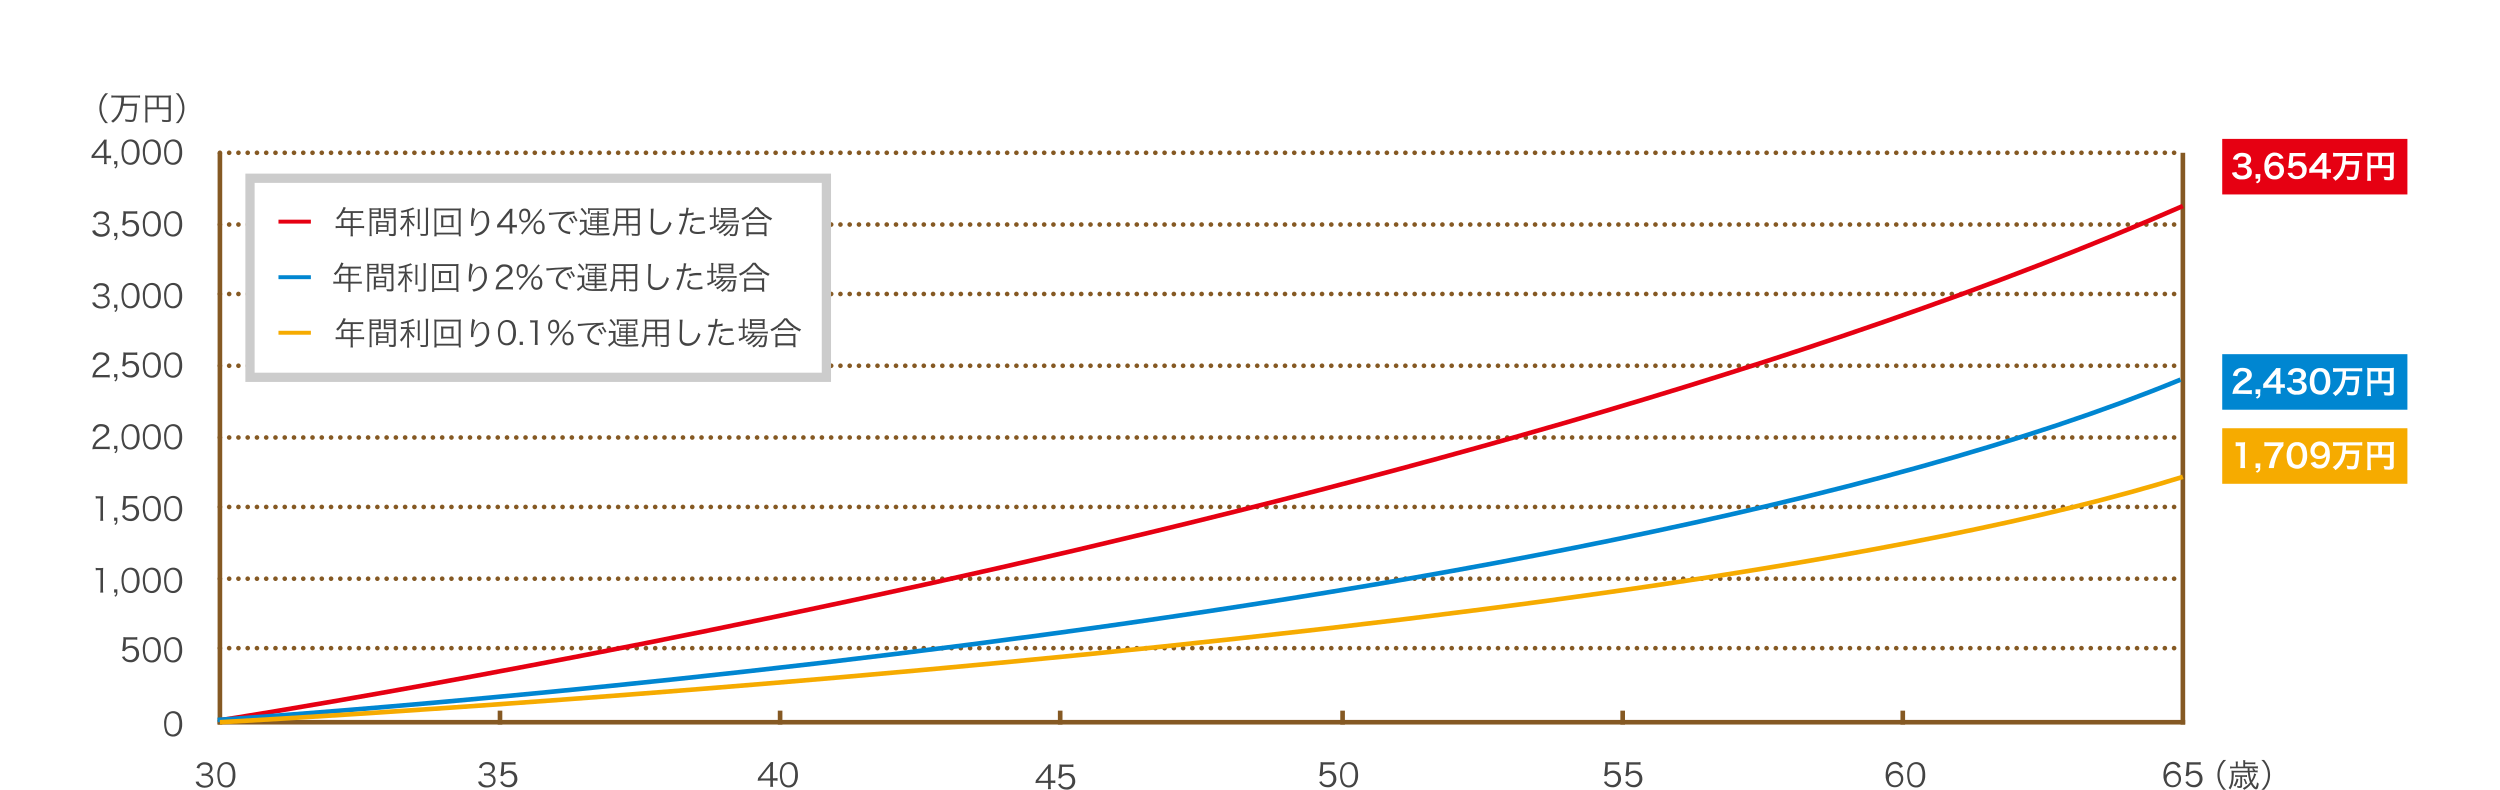 <svg xmlns="http://www.w3.org/2000/svg" viewBox="0 0 1080 341.2" enable-background="new 0 0 1080 341.2"><style type="text/css">.st0{fill:#FFFFFF;} .st1{fill:#CFDCE3;} .st2{fill:#F6AB00;} .st3{fill-rule:evenodd;clip-rule:evenodd;fill:#FFFFFF;} .st4{fill:#0086D1;} .st5{fill:#E60012;} .st6{fill-rule:evenodd;clip-rule:evenodd;fill:#444444;} .st7{fill:#855923;} .st8{fill:none;stroke:#855923;stroke-width:2;stroke-linecap:round;stroke-dasharray:1.000000e-03,4;} .st9{fill:none;stroke:#E60012;stroke-width:2;} .st10{fill:none;stroke:#0086D1;stroke-width:2;} .st11{fill:none;stroke:#F6AB00;stroke-width:2;} .st12{fill:#CCCCCC;} .st13{fill-rule:evenodd;clip-rule:evenodd;fill:#E60012;} .st14{fill-rule:evenodd;clip-rule:evenodd;fill:#0086D1;} .st15{fill-rule:evenodd;clip-rule:evenodd;fill:#F6AB00;}</style><path id="img_area_3_" class="st0" d="M0 0h1080v341.2h-1080v-341.2z"/><path id="img_area_1_" class="st1" d="M1080 0v341.2h-1080v-341.2h1080m0 0h-1080v341.2h1080v-341.2z"/><g id="text"><g id="price"><path id="base" class="st2" d="M960 185h80v24h-80v-24z"/><path id="_1_709万円" class="st3" d="M969.9 202.2c-.1-.6-.1-1.2-.1-1.8v-7.1c0-.8 0-1.5.1-2.3-.5.1-1 .1-1.4.1h-1.3c-.5 0-.9 0-1.4-.1v1.8c.5-.1 1-.1 1.4-.1h.7v7.7c0 .6 0 1.2-.1 1.8h2.1zm6.6-2h-2.1v2h1.2c.1.6-.3 1.2-.9 1.3h-.2l.5.7c1-.2 1.6-1.1 1.4-2.1l.1-1.9zm10-9.2c-.6.1-1.3.1-1.9.1h-4.5c-.6 0-1.3 0-1.9-.1v1.8c.6-.1 1.2-.1 1.8-.1h4.3c-1 1.3-1.8 2.6-2.5 4.1-.8 1.7-1.4 3.5-1.7 5.4h2.2c.3-2.7 1.2-5.3 2.6-7.6.4-.7.9-1.4 1.5-2l.1-1.6zm5.8 11.5c1.3.1 2.6-.6 3.4-1.7.7-1.2 1.1-2.7 1-4.1 0-1.1-.2-2.2-.5-3.2-.2-.5-.5-1-.9-1.4-.8-.8-1.9-1.2-3-1.1-1.5-.1-2.8.7-3.6 1.9-.6 1.2-.9 2.5-.9 3.9 0 1.1.2 2.2.5 3.2.2.5.5 1 .9 1.4 1 .7 2 1.1 3.1 1.1zm0-1.7c-.7 0-1.4-.3-1.8-.9-.5-1-.8-2.2-.7-3.3-.1-1.2.2-2.4.9-3.4.4-.5 1-.7 1.6-.7s1.1.2 1.5.6c1.3 2.2 1.3 5 0 7.2-.4.3-.9.6-1.5.5zm5.9-.8c.2.6.6 1.1 1.1 1.6.8.6 1.7.9 2.7.8 1.1.1 2.2-.3 3-1.1 1.1-1.4 1.6-3.1 1.5-4.9 0-1-.1-2-.4-2.9-.5-1.7-2.1-2.8-3.8-2.8-.9 0-1.7.2-2.4.6-1.1.7-1.8 2-1.8 3.3-.1 1.9 1.4 3.6 3.3 3.7h.5c.8 0 1.6-.2 2.3-.6.3-.2.6-.5.7-.8.1 1.2-.3 2.4-1.1 3.3-.9.8-2.3.8-3.2 0-.2-.2-.3-.5-.4-.8l-2 .6zm3.9-3.1c-1.2.1-2.1-.8-2.2-1.9v-.3c0-1.3 1.1-2.3 2.3-2.3s2.3 1 2.3 2.3-1 2.3-2.3 2.3c0-.1-.1-.1-.1-.1zm9.9-4.4c0 .9-.1 1.9-.2 2.8-.2 1.7-.8 3.3-1.9 4.6-.6.8-1.3 1.4-2.2 1.9.5.4.9.8 1.2 1.3 1.1-.7 2-1.7 2.8-2.8.8-1.3 1.3-2.7 1.5-4.2h4.4c0 1.6-.2 3.3-.6 4.8-.2.4-.4.5-1.1.5-.7 0-1.5-.1-2.2-.3.2.5.3 1.1.4 1.6 1.2.1 1.5.1 2 .1 1.4 0 2-.3 2.3-1.2.5-1.8.7-3.7.7-5.5 0-.5 0-1.1.1-1.6-.6.1-1.2.1-1.8.1h-4c.1-.7.1-1.4.1-2.2h5.2c.6 0 1.2 0 1.8.1v-1.5c-.6.1-1.2.1-1.8.1h-9c-.6 0-1.2 0-1.8-.1v1.7c.6-.1 1.2-.1 1.8-.1l2.3-.1zm12.1 5.2h8.3v3.4c0 .3-.1.4-.6.4s-1.2-.1-2.1-.2c.2.5.4 1 .4 1.5.5 0 1.3.1 1.9.1.5 0 1 0 1.5-.2.4-.3.7-.8.6-1.3v-9c0-.5 0-1 .1-1.5l-1.5.1h-8.5c-.5 0-1 0-1.6-.1l.1 1.3v9.2c0 .6 0 1.1-.1 1.7h1.7c-.1-.5-.1-1.1-.1-1.6l-.1-3.8zm3.3-1.4h-3.3v-3.8h3.3v3.8zm1.6 0v-3.8h3.5v3.8h-3.5z"/></g><g id="price-2"><path id="base-2" class="st4" d="M960 153h80v24h-80v-24z"/><path id="_2_430万円" class="st3" d="M970.7 170.2c.9 0 1.5 0 2.1.1v-1.8c-.7.1-1.4.1-2 .1h-3.9c.2-.5.4-.9.8-1.3.5-.5 1.1-1 1.7-1.4.8-.5 1.6-1.1 2.4-1.7.7-.6 1-1.4 1-2.2 0-1.9-1.5-3.1-4-3.1-1.2-.1-2.4.4-3.2 1.2-.5.6-.9 1.4-1 2.2l2 .2c0-.5.2-.9.4-1.3.4-.6 1.1-.9 1.8-.8 1.2 0 1.9.6 1.9 1.5 0 .7-.4 1.2-1.7 2.1-.8.5-1.6 1.1-2.3 1.7-.9.7-1.5 1.7-1.9 2.7-.2.6-.3 1.2-.4 1.8.6-.1 1.2-.1 1.8-.1l4.5.1zm5.8-2h-2.1v2h1.2c.1.6-.3 1.2-.9 1.3h-.2l.5.7c1-.2 1.6-1.1 1.4-2.1l.1-1.9zm10.5-2.3c-.5.1-.9.1-1.4.1h-.5v-4.6c0-.8 0-1.6.1-2.4h-1.9c-.3.5-.7 1.1-1.2 1.5l-3.3 4.1c-.5.6-.6.8-1.1 1.3v1.7c.5 0 .9-.1 1.8-.1h3.9v1c0 .5 0 1.1-.1 1.6h2c-.1-.5-.1-1.1-.1-1.6v-1h.5c.5 0 .9 0 1.4.1l-.1-1.7zm-3.7.2h-3.6l2.7-3.3c.5-.6.7-.8 1-1.2-.1.6-.1 1.1-.1 1.7v2.8zm4.6 1.5c.1.6.4 1.1.8 1.6.9 1 2.2 1.5 3.6 1.3 1.3.1 2.5-.3 3.4-1.1.5-.5.8-1.3.8-2s-.2-1.4-.7-1.9c-.5-.6-1.2-.9-2-.9.5-.1.9-.3 1.4-.5.6-.5 1-1.3 1-2.1 0-1.8-1.5-3-3.9-3-1 0-1.9.2-2.7.8-.7.5-1.1 1.2-1.3 2l2 .3c.1-.4.3-.8.6-1.1.4-.3 1-.5 1.5-.4 1.2 0 1.8.5 1.8 1.5 0 1.1-.8 1.7-2.2 1.7-.5 0-.9 0-1.4-.1v1.7c.5-.1 1-.1 1.5-.1.6 0 1.1.1 1.6.3.5.3.8.9.8 1.5 0 1.1-.9 1.8-2.3 1.8-.6 0-1.2-.2-1.7-.5-.4-.3-.6-.7-.7-1.1l-1.9.3zm14.4 2.9c1.3.1 2.6-.6 3.4-1.7.8-1.2 1.1-2.7 1-4.1 0-1.1-.2-2.2-.5-3.2-.2-.5-.5-1-.9-1.4-.8-.8-1.9-1.2-3-1.1-1.5-.1-2.8.7-3.6 1.9-.6 1.2-.9 2.5-.9 3.9 0 1.1.2 2.2.5 3.2.2.5.5 1 .9 1.4.9.7 2 1.1 3.1 1.1zm0-1.7c-.7 0-1.4-.3-1.8-.9-.5-1-.8-2.2-.7-3.3-.1-1.2.2-2.4.9-3.4.4-.5 1-.7 1.6-.7s1.1.2 1.5.6c1.3 2.2 1.3 5 0 7.2-.4.3-.9.6-1.5.5zm9.7-8.3c0 .9-.1 1.9-.2 2.8-.2 1.7-.8 3.3-1.9 4.6-.6.8-1.3 1.4-2.2 1.9.5.4.9.8 1.2 1.3 1.1-.7 2-1.7 2.8-2.8.8-1.3 1.3-2.7 1.5-4.2h4.4c0 1.6-.2 3.3-.6 4.8-.2.4-.4.5-1.1.5-.7 0-1.5-.1-2.2-.3.2.5.3 1.1.4 1.6 1.2.1 1.5.1 2 .1 1.4 0 2-.3 2.3-1.2.5-1.8.7-3.7.7-5.5 0-.5 0-1.1.1-1.6-.6.1-1.2.1-1.8.1h-4c.1-.7.1-1.4.1-2.2h5.2c.6 0 1.2 0 1.8.1v-1.5c-.6.1-1.2.1-1.8.1h-9c-.6 0-1.2 0-1.8-.1v1.7c.6-.1 1.2-.1 1.8-.1l2.3-.1zm12.1 5.2h8.3v3.4c0 .3-.1.4-.6.4s-1.2-.1-2.1-.2c.2.5.4 1 .4 1.5.5 0 1.3.1 1.9.1.5 0 1 0 1.5-.2.4-.3.7-.8.6-1.3v-9c0-.5 0-1 .1-1.5l-1.5.1h-8.5c-.5 0-1 0-1.6-.1l.1 1.3v9.2c0 .6 0 1.1-.1 1.7h1.7c-.1-.5-.1-1.1-.1-1.6l-.1-3.8zm3.3-1.4h-3.3v-3.8h3.3v3.8zm1.5 0v-3.8h3.5v3.8h-3.5z"/></g><g id="price-3"><path id="base-3" class="st5" d="M960 60h80v24h-80v-24z"/><path id="_3_654万円" class="st3" d="M964.2 74.6c.1.6.4 1.1.8 1.6.9 1 2.2 1.5 3.6 1.3 1.3.1 2.5-.3 3.4-1.1.5-.5.8-1.3.8-2s-.2-1.4-.7-1.9c-.5-.6-1.2-.9-2-.9.5-.1 1-.3 1.4-.5.6-.5 1-1.3 1-2.1 0-1.8-1.5-3-3.9-3-1 0-1.9.2-2.7.8-.7.5-1.1 1.2-1.3 2l2 .3c.1-.4.3-.8.6-1.1.4-.3 1-.5 1.5-.4 1.2 0 1.8.5 1.8 1.5 0 1.1-.8 1.7-2.2 1.7-.5 0-.9 0-1.4-.1v1.7c.5-.1 1-.1 1.5-.1.6 0 1.1.1 1.6.3.5.3.8.9.8 1.5 0 1.1-.9 1.8-2.3 1.8-.6 0-1.2-.2-1.7-.5-.4-.3-.6-.7-.7-1.1l-1.9.3zm12.3.6h-2.1v2h1.2c.1.6-.3 1.2-.9 1.3h-.2l.5.7c1-.2 1.6-1.1 1.4-2.1l.1-1.9zm10-6.8c-.2-.5-.5-1-.9-1.4-.8-.7-1.8-1.1-2.9-1.1-1.3-.1-2.6.6-3.4 1.7-.8 1.3-1.2 2.8-1.1 4.3-.1 1.7.4 3.4 1.6 4.7.8.6 1.8 1 2.8.9 2.1.2 3.9-1.4 4.1-3.5v-.3c0-.7-.1-1.5-.5-2.1-.7-1.1-1.9-1.7-3.2-1.7-1.2-.1-2.3.4-3 1.4 0-.9.2-1.7.6-2.5.4-.9 1.2-1.5 2.2-1.5.9-.1 1.7.5 1.9 1.4l1.8-.3zm-3.9 3.1c1.1-.1 2.1.7 2.2 1.8v.4c0 .4-.1.9-.3 1.3-.8 1.1-2.3 1.3-3.3.5-.6-.4-.9-1.1-1-1.8 0-1.2 1-2.3 2.4-2.2zm5.6 3.2c.2.6.5 1.1.9 1.5.8.9 2 1.3 3.2 1.2 2.6 0 4.2-1.5 4.2-4 .1-1-.3-1.9-1-2.6s-1.7-1.1-2.7-1.1c-.9 0-1.7.3-2.4.9l.1-.6.2-2.5h3.3c.6 0 1.3 0 1.9.1v-1.6c-.6.1-1.3.1-1.9.1h-4.9c0 .7 0 1.2-.1 1.4l-.3 3.5c0 .4 0 .5-.2 1.5l1.8.2c.1-.2.2-.5.4-.6.5-.4 1.1-.7 1.7-.6 1.2-.1 2.1.8 2.2 2v.3c.1 1.2-.8 2.2-2 2.3h-.3c-.7 0-1.3-.2-1.7-.7-.2-.2-.3-.5-.4-.8l-2 .1zm18.7-1.7c-.5.1-.9.1-1.4.1h-.5v-4.6c0-.8 0-1.6.1-2.4h-1.9c-.4.5-.7 1.1-1.2 1.5l-3.3 4.1c-.5.6-.6.8-1.1 1.3v1.7c.5 0 .9-.1 1.8-.1h3.9v1c0 .5 0 1.1-.1 1.6h2c-.1-.5-.1-1.1-.1-1.6v-1h.5c.5 0 .9 0 1.4.1l-.1-1.7zm-3.6.1h-3.6l2.7-3.3 1-1.2c-.1.6-.1 1.1-.1 1.7v2.8zm8.7-5.6c0 .9-.1 1.9-.2 2.8-.2 1.7-.8 3.3-1.9 4.6-.6.8-1.3 1.4-2.2 1.9.5.4.9.8 1.2 1.3 1.1-.7 2-1.7 2.8-2.8.8-1.3 1.3-2.7 1.5-4.2h4.4c0 1.6-.2 3.3-.6 4.8-.2.4-.4.5-1.1.5-.7 0-1.5-.1-2.2-.3.2.5.3 1.1.4 1.6 1.2.1 1.5.1 2 .1 1.4 0 2-.3 2.3-1.2.5-1.8.7-3.7.7-5.5 0-.5 0-1.1.1-1.6-.6.1-1.2.1-1.8.1h-4c.1-.7.1-1.4.1-2.2h5.2c.6 0 1.2 0 1.8.1v-1.5c-.6.1-1.2.1-1.8.1h-9c-.6 0-1.2 0-1.8-.1v1.7c.6-.1 1.2-.1 1.8-.1l2.3-.1zm12.1 5.2h8.3v3.4c0 .3-.1.4-.6.4s-1.2-.1-2.1-.2c.2.5.4 1 .4 1.5.5 0 1.3.1 1.9.1.5 0 1 0 1.5-.2.4-.3.7-.8.6-1.3v-9c0-.5 0-1 .1-1.5l-1.5.1h-8.5c-.5 0-1 0-1.6-.1l.1 1.3v9.2c0 .6 0 1.1-.1 1.7h1.7c-.1-.5-.1-1.1-.1-1.6l-.1-3.8zm3.3-1.4h-3.3v-3.8h3.3v3.8zm1.6 0v-3.8h3.5v3.8h-3.5z"/></g></g><g id="text-2"><path id="_4_000" class="st6" d="M39.5 68.3c.5 0 .9-.1 1.7-.1h3.8v1.2c0 .5 0 1-.1 1.5h1.3c-.2-.4-.2-.9-.2-1.4v-1.2h.5c.5 0 1 0 1.5.1v-1.2c-.5.1-1 .1-1.5.1h-.5v-4.6c0-.8 0-1.6.1-2.4h-1.1c-.3.5-.7 1-1 1.4l-3.5 4.4c-.3.3-.6.7-.9 1.1l-.1 1.1zm5.4-1h-4.2l3.2-4.1c.4-.5.8-1 1-1.4-.1.6-.1 1.3-.1 1.9l.1 3.6zm5.8 2.3h-1.4v1.4h.8c0 .9-.1 1.1-.7 1.3l.4.5c.7-.3 1-1.1.9-1.8v-1.4zm5.6 1.6c1.2.1 2.3-.5 3-1.5.7-1.2 1.1-2.6 1-4 0-1.1-.2-2.2-.5-3.2-.2-.5-.5-.9-.8-1.3-1.5-1.4-3.9-1.3-5.3.2l-.4.5c-.6 1.2-.9 2.5-.8 3.8 0 1.1.2 2.2.5 3.2.4 1.4 1.8 2.3 3.3 2.3zm0-10.1c.9 0 1.8.5 2.2 1.3.4 1 .7 2.1.6 3.3 0 1-.1 1.9-.4 2.8-.1.4-.4.8-.7 1.1-.5.4-1.1.7-1.7.7-.9 0-1.7-.4-2.2-1.2-.5-1-.7-2.2-.7-3.3 0-1 .1-1.9.4-2.8.1-.4.3-.7.6-1 .6-.7 1.2-.9 1.9-.9zm9.2 10.1c1.2.1 2.3-.5 3-1.5.7-1.2 1.1-2.6 1-4 0-1.1-.2-2.2-.5-3.2-.2-.5-.5-.9-.8-1.3-1.5-1.4-3.9-1.3-5.3.2l-.4.5c-.6 1.2-.9 2.5-.8 3.8 0 1.1.2 2.2.5 3.2.4 1.4 1.8 2.3 3.3 2.3zm0-10.1c.9 0 1.8.5 2.2 1.3.4 1 .7 2.1.6 3.3 0 1-.1 1.9-.4 2.8-.1.4-.4.8-.7 1.1-.5.4-1.1.7-1.7.7-.9 0-1.7-.4-2.2-1.2-.5-1-.7-2.2-.7-3.3 0-1 .1-1.9.4-2.8.1-.4.3-.7.6-1 .6-.7 1.2-.9 1.9-.9zm9.2 10.1c1.2.1 2.3-.5 3-1.5.7-1.2 1.1-2.6 1-4 0-1.1-.2-2.2-.5-3.2-.2-.5-.5-.9-.8-1.3-1.5-1.4-3.9-1.3-5.3.2l-.4.5c-.6 1.2-.9 2.5-.8 3.8 0 1.1.2 2.2.5 3.2.4 1.4 1.8 2.3 3.3 2.3zm0-10.1c.9 0 1.8.5 2.2 1.3.4 1 .7 2.1.6 3.3 0 1-.1 1.9-.4 2.8-.1.4-.4.8-.7 1.1-.5.4-1.1.7-1.7.7-.9 0-1.7-.4-2.2-1.2-.5-1-.7-2.2-.7-3.3 0-1 .1-1.9.4-2.8.1-.4.3-.7.6-1 .6-.7 1.2-.9 1.9-.9z"/><path id="_3_500" class="st6" d="M39.8 99.7c.1.5.4 1 .7 1.4.8.8 2 1.2 3.1 1.2 2.3 0 3.8-1.2 3.8-3.1 0-.8-.3-1.6-.9-2.1-.5-.4-1.1-.6-1.7-.6.5-.1.9-.2 1.3-.5.6-.5 1-1.2 1-2 0-1.7-1.3-2.7-3.3-2.7-1-.1-2 .3-2.8 1-.4.4-.6.9-.8 1.4l1.2.3c.1-.4.2-.7.4-1 .5-.5 1.2-.8 1.9-.7 1.4 0 2.3.7 2.3 1.9 0 .5-.2 1-.6 1.4-.6.5-1.3.7-2 .6-.3 0-.7 0-1-.1v.9l1.1-.1c1.9 0 2.9.8 2.9 2.1s-1 2.2-2.6 2.2c-.6 0-1.3-.2-1.8-.5-.4-.3-.8-.8-.9-1.3l-1.3.3zm10.9.9h-1.4v1.4h.8c0 .9-.1 1.1-.7 1.3l.4.5c.7-.3 1-1.1.9-1.8v-1.4zm3.7-8.3h3.3c.5 0 1.1 0 1.6.1v-1.2c-.5.1-1.1.1-1.6.1h-2.9c-.5 0-1 0-1.5-.1v1.4l-.3 3.3c0 .5-.1 1-.2 1.4l1.1.1c.1-.3.3-.6.6-.8.5-.4 1.2-.6 1.8-.6 1.3-.1 2.4.9 2.5 2.2v.3c.1 1.4-.9 2.6-2.3 2.7h-.3c-.8 0-1.5-.3-2-.8-.2-.2-.4-.5-.4-.8l-1.1.3c.2.5.5.9.9 1.3.7.7 1.7 1 2.7 1 1.9.2 3.6-1.3 3.8-3.2v-.5c0-.9-.3-1.8-.9-2.5-.7-.6-1.6-1-2.5-1s-1.8.3-2.5 1c.1-.2.1-.4.1-.6l.1-3.1zm11.1 9.9c1.2.1 2.3-.5 3-1.5.7-1.2 1.1-2.6 1-4 0-1.1-.2-2.2-.5-3.2-.2-.5-.5-.9-.8-1.3-1.5-1.4-3.9-1.3-5.3.2l-.4.5c-.6 1.2-.9 2.5-.8 3.8 0 1.1.2 2.2.5 3.2.4 1.4 1.8 2.3 3.3 2.3zm0-10.1c.9 0 1.8.5 2.2 1.3.4 1 .7 2.1.6 3.3 0 1-.1 1.9-.4 2.8-.1.4-.4.8-.7 1.1-.5.4-1.1.7-1.7.7-.9 0-1.7-.4-2.2-1.2-.5-1-.7-2.2-.7-3.3 0-1 .1-1.9.4-2.8.1-.4.3-.7.6-1 .6-.7 1.2-.9 1.9-.9zm9.2 10.1c1.2.1 2.3-.5 3-1.5.7-1.2 1.1-2.6 1-4 0-1.1-.2-2.2-.5-3.2-.2-.5-.5-.9-.8-1.3-1.5-1.4-3.9-1.3-5.3.2l-.4.5c-.6 1.2-.9 2.5-.8 3.8 0 1.1.2 2.2.5 3.2.4 1.4 1.8 2.3 3.3 2.3zm0-10.1c.9 0 1.8.5 2.2 1.3.4 1 .7 2.1.6 3.3 0 1-.1 1.9-.4 2.8-.1.4-.4.8-.7 1.1-.5.4-1.1.7-1.7.7-.9 0-1.7-.4-2.2-1.2-.5-1-.7-2.2-.7-3.3 0-1 .1-1.9.4-2.8.1-.4.3-.7.6-1 .6-.7 1.2-.9 1.9-.9z"/><path id="_3_000" class="st6" d="M39.8 130.7c.1.5.4 1 .7 1.4.8.8 2 1.2 3.1 1.2 2.3 0 3.8-1.2 3.8-3.1 0-.8-.3-1.6-.9-2.1-.5-.4-1.1-.6-1.7-.6.5-.1.9-.2 1.3-.5.6-.5 1-1.2 1-2 0-1.7-1.3-2.7-3.3-2.7-1-.1-2 .3-2.8 1-.4.4-.6.9-.8 1.4l1.2.3c.1-.4.2-.7.4-1 .5-.5 1.2-.8 1.9-.7 1.4 0 2.3.7 2.3 1.9 0 .5-.2 1-.6 1.4-.6.5-1.3.7-2 .6-.3 0-.7 0-1-.1v1.1l1.1-.1c1.9 0 2.9.8 2.9 2.1s-1 2.2-2.6 2.2c-.6 0-1.3-.2-1.8-.5-.4-.3-.8-.8-.9-1.3l-1.3.1zm10.9.9h-1.4v1.4h.8c0 .9-.1 1.1-.7 1.3l.4.5c.7-.3 1-1.1.9-1.8v-1.4zm5.6 1.6c1.2.1 2.3-.5 3-1.5.7-1.2 1.1-2.6 1-4 0-1.1-.2-2.2-.5-3.2-.2-.5-.5-.9-.8-1.3-1.5-1.4-3.9-1.3-5.3.2l-.4.5c-.6 1.2-.9 2.5-.8 3.8 0 1.1.2 2.2.5 3.2.4 1.4 1.8 2.3 3.3 2.3zm0-10.1c.9 0 1.8.5 2.2 1.3.4 1 .7 2.1.6 3.3 0 1-.1 1.9-.4 2.8-.1.4-.4.8-.7 1.1-.5.4-1.1.7-1.7.7-.9 0-1.7-.4-2.2-1.2-.5-1-.7-2.2-.7-3.3 0-1 .1-1.9.4-2.8.1-.4.4-.7.6-1 .6-.7 1.2-.9 1.9-.9zm9.2 10.1c1.2.1 2.3-.5 3-1.5.7-1.2 1.1-2.6 1-4 0-1.1-.2-2.2-.5-3.2-.2-.5-.5-.9-.8-1.3-1.5-1.4-3.9-1.3-5.3.2l-.4.5c-.6 1.2-.9 2.5-.8 3.8 0 1.1.2 2.2.5 3.2.4 1.4 1.8 2.3 3.3 2.3zm0-10.1c.9 0 1.8.5 2.2 1.3.4 1 .7 2.1.6 3.3 0 1-.1 1.9-.4 2.8-.1.4-.4.8-.7 1.1-.5.4-1.1.7-1.7.7-.9 0-1.7-.4-2.2-1.2-.5-1-.7-2.2-.7-3.3 0-1 .1-1.9.4-2.8.1-.4.4-.7.6-1 .6-.7 1.2-.9 1.9-.9zm9.2 10.1c1.2.1 2.3-.5 3-1.5.7-1.2 1.1-2.6 1-4 0-1.1-.2-2.2-.5-3.2-.2-.5-.5-.9-.8-1.3-1.5-1.4-3.9-1.3-5.3.2l-.4.5c-.6 1.2-.9 2.5-.8 3.8 0 1.1.2 2.2.5 3.2.4 1.4 1.8 2.3 3.3 2.3zm0-10.1c.9 0 1.8.5 2.2 1.3.4 1 .7 2.1.6 3.3 0 1-.1 1.9-.4 2.8-.1.4-.4.8-.7 1.1-.5.4-1.1.7-1.7.7-.9 0-1.7-.4-2.2-1.2-.5-1-.7-2.2-.7-3.3 0-1 .1-1.9.4-2.8.1-.4.4-.7.6-1 .6-.7 1.2-.9 1.9-.9z"/><path id="_2_500" class="st6" d="M45.7 163c.6 0 1.2 0 1.7.1v-1.2c-.6.1-1.1.1-1.7.1h-4.5c.1-.6.4-1.2.8-1.6.6-.7 1.2-1.3 2-1.7.9-.5 1.7-1.1 2.4-1.8.5-.5.8-1.2.8-2 0-1.7-1.4-2.7-3.5-2.7-1.1-.1-2.1.3-2.8 1.1-.5.6-.8 1.3-.9 2l1.2.2c0-.5.2-1 .5-1.4.5-.6 1.2-1 2-.9 1.4 0 2.3.7 2.3 1.8 0 .9-.5 1.5-1.8 2.4-.7.5-1.5 1-2.1 1.5-.8.6-1.4 1.5-1.8 2.4-.2.6-.4 1.2-.4 1.8.5-.1 1-.1 1.5-.1h4.3zm5-1.4h-1.4v1.4h.8c0 .9-.1 1.1-.7 1.3l.4.5c.7-.3 1-1.1.9-1.8v-1.4zm3.7-8.3h3.3c.5 0 1.1 0 1.6.1v-1.2c-.5.1-1.1.1-1.6.1h-2.9c-.5 0-1 0-1.5-.1v1.4l-.3 3.2c0 .5-.1 1-.2 1.4l1.1.1c.1-.3.4-.6.6-.8.5-.4 1.2-.6 1.8-.6 1.3-.1 2.4.9 2.5 2.2v.3c.1 1.4-.9 2.6-2.3 2.7h-.3c-.8 0-1.5-.3-2-.8-.2-.2-.4-.5-.4-.8l-1.1.3c.2.5.5.9.9 1.3.7.7 1.7 1 2.7 1 1.9.2 3.6-1.3 3.8-3.2v-.5c0-.9-.3-1.8-.9-2.5-.7-.6-1.6-1-2.5-1s-1.8.3-2.5 1c.1-.2.1-.4.1-.6l.1-3zm11.1 9.9c1.2.1 2.3-.5 3-1.5.7-1.2 1.1-2.6 1-4 0-1.1-.2-2.2-.5-3.2-.2-.5-.5-.9-.8-1.3-1.5-1.4-3.9-1.3-5.3.2l-.4.5c-.6 1.2-.9 2.5-.8 3.8 0 1.1.2 2.2.5 3.2.4 1.4 1.8 2.3 3.3 2.3zm0-10.1c.9 0 1.8.5 2.2 1.3.4 1 .7 2.1.6 3.3 0 1-.1 1.9-.4 2.8-.1.4-.4.8-.7 1.1-.5.4-1.1.7-1.7.7-.9 0-1.7-.4-2.2-1.2-.5-1-.7-2.2-.7-3.3 0-1 .1-1.9.4-2.8.1-.4.4-.7.6-1 .6-.7 1.2-.9 1.9-.9zm9.2 10.1c1.2.1 2.3-.5 3-1.5.7-1.2 1.1-2.6 1-4 0-1.1-.2-2.2-.5-3.2-.2-.5-.5-.9-.8-1.3-1.5-1.4-3.9-1.3-5.3.2l-.4.5c-.6 1.2-.9 2.5-.8 3.8 0 1.1.2 2.2.5 3.2.4 1.4 1.8 2.3 3.3 2.3zm0-10.1c.9 0 1.8.5 2.2 1.3.4 1 .7 2.1.6 3.3 0 1-.1 1.9-.4 2.8-.1.4-.4.8-.7 1.1-.5.4-1.1.7-1.7.7-.9 0-1.7-.4-2.2-1.2-.5-1-.7-2.2-.7-3.3 0-1 .1-1.9.4-2.8.1-.4.4-.7.6-1 .6-.7 1.2-.9 1.9-.9z"/><path id="_2_000" class="st6" d="M45.7 194c.6 0 1.2 0 1.7.1v-1.2c-.6.1-1.1.1-1.7.1h-4.5c.1-.6.4-1.2.8-1.6.6-.7 1.2-1.3 2-1.7.9-.5 1.7-1.1 2.4-1.8.5-.5.8-1.2.8-2 0-1.7-1.4-2.7-3.5-2.7-1.1-.1-2.1.3-2.8 1.1-.5.6-.8 1.3-.9 2l1.2.2c0-.5.2-1 .5-1.4.5-.6 1.2-1 2-.9 1.4 0 2.3.7 2.3 1.8 0 .9-.5 1.5-1.8 2.4-.7.5-1.5 1-2.1 1.5-.8.6-1.4 1.5-1.8 2.4-.2.6-.4 1.2-.4 1.8.5-.1 1-.1 1.5-.1h4.3zm5-1.4h-1.4v1.4h.8c0 .9-.1 1.1-.7 1.3l.4.5c.7-.3 1-1.1.9-1.8v-1.4zm5.6 1.6c1.2.1 2.3-.5 3-1.5.7-1.2 1.1-2.6 1-4 0-1.1-.2-2.2-.5-3.2-.2-.5-.5-.9-.8-1.3-1.5-1.4-3.9-1.3-5.3.2l-.4.5c-.6 1.2-.9 2.5-.8 3.8 0 1.1.2 2.2.5 3.2.4 1.4 1.8 2.3 3.3 2.3zm0-10.1c.9 0 1.8.5 2.2 1.3.4 1 .7 2.1.6 3.3 0 1-.1 1.9-.4 2.8-.1.4-.4.8-.7 1.1-.5.4-1.1.7-1.7.7-.9 0-1.7-.4-2.2-1.2-.5-1-.7-2.2-.7-3.3 0-1 .1-1.9.4-2.8.1-.4.4-.7.6-1 .6-.7 1.2-.9 1.9-.9zm9.2 10.1c1.2.1 2.3-.5 3-1.5.7-1.2 1.1-2.6 1-4 0-1.1-.2-2.2-.5-3.2-.2-.5-.5-.9-.8-1.3-1.5-1.4-3.9-1.3-5.3.2l-.4.5c-.6 1.2-.9 2.5-.8 3.8 0 1.1.2 2.2.5 3.2.4 1.4 1.8 2.3 3.3 2.3zm0-10.1c.9 0 1.8.5 2.2 1.3.4 1 .7 2.1.6 3.3 0 1-.1 1.9-.4 2.8-.1.4-.4.8-.7 1.1-.5.4-1.1.7-1.7.7-.9 0-1.7-.4-2.2-1.2-.5-1-.7-2.2-.7-3.3 0-1 .1-1.9.4-2.8.1-.4.4-.7.6-1 .6-.7 1.2-.9 1.9-.9zm9.2 10.1c1.2.1 2.3-.5 3-1.5.7-1.2 1.1-2.6 1-4 0-1.1-.2-2.2-.5-3.2-.2-.5-.5-.9-.8-1.3-1.5-1.4-3.9-1.3-5.3.2l-.4.5c-.6 1.2-.9 2.5-.8 3.8 0 1.1.2 2.2.5 3.2.4 1.4 1.8 2.3 3.3 2.3zm0-10.1c.9 0 1.8.5 2.2 1.3.4 1 .7 2.1.6 3.3 0 1-.1 1.9-.4 2.8-.1.4-.4.8-.7 1.1-.5.4-1.1.7-1.7.7-.9 0-1.7-.4-2.2-1.2-.5-1-.7-2.2-.7-3.3 0-1 .1-1.9.4-2.8.1-.4.4-.7.6-1 .6-.7 1.2-.9 1.9-.9z"/><path id="_1_500" class="st6" d="M41.4 215.4c.4-.1.8-.1 1.2-.1h.8v8.1c0 .5 0 1.1-.1 1.6h1.3c-.1-.5-.1-1.1-.1-1.6v-6.8c0-.8 0-1.6.1-2.3-.4.1-.8.1-1.2.1h-.9c-.4 0-.8 0-1.2-.1l.1 1.1zm9.3 8.2h-1.4v1.4h.8c0 .9-.1 1.1-.7 1.3l.4.5c.7-.3 1-1.1.9-1.8v-1.4zm3.7-8.3h3.3c.5 0 1.1 0 1.6.1v-1.2c-.5.1-1.1.1-1.6.1h-2.9c-.5 0-1 0-1.5-.1v1.4l-.3 3.2c0 .5-.1 1-.2 1.4l1.1.1c.1-.3.4-.6.6-.8.5-.4 1.2-.6 1.8-.6 1.3-.1 2.4.9 2.5 2.2v.3c.1 1.4-.9 2.6-2.3 2.7h-.3c-.8 0-1.5-.3-2-.8-.2-.2-.4-.5-.4-.8l-1.1.3c.2.5.5.9.9 1.3.7.7 1.7 1 2.7 1 1.9.2 3.6-1.3 3.8-3.2v-.5c0-.9-.3-1.8-.9-2.5-.7-.6-1.6-1-2.5-1s-1.8.3-2.5 1c.1-.2.1-.4.1-.6l.1-3zm11.1 9.9c1.2.1 2.3-.5 3-1.5.7-1.2 1.1-2.6 1-4 0-1.1-.2-2.2-.5-3.2-.2-.5-.5-.9-.8-1.3-1.5-1.4-3.9-1.3-5.3.2l-.4.5c-.6 1.2-.9 2.5-.8 3.8 0 1.1.2 2.2.5 3.2.4 1.4 1.8 2.3 3.3 2.3zm0-10.1c.9 0 1.8.5 2.2 1.3.4 1 .7 2.1.6 3.3 0 1-.1 1.9-.4 2.8-.1.4-.4.8-.7 1.1-.5.4-1.1.7-1.7.7-.9 0-1.7-.4-2.2-1.2-.5-1-.7-2.2-.7-3.3 0-1 .1-1.9.4-2.8.1-.4.4-.7.6-1 .6-.7 1.2-.9 1.9-.9zm9.2 10.1c1.2.1 2.3-.5 3-1.5.7-1.2 1.1-2.6 1-4 0-1.1-.2-2.2-.5-3.2-.2-.5-.5-.9-.8-1.3-1.5-1.4-3.9-1.3-5.3.2l-.4.5c-.6 1.2-.9 2.5-.8 3.8 0 1.1.2 2.2.5 3.2.4 1.4 1.8 2.3 3.3 2.3zm0-10.1c.9 0 1.8.5 2.2 1.3.4 1 .7 2.1.6 3.3 0 1-.1 1.9-.4 2.8-.1.4-.4.8-.7 1.1-.5.4-1.1.7-1.7.7-.9 0-1.7-.4-2.2-1.2-.5-1-.7-2.2-.7-3.3 0-1 .1-1.9.4-2.8.1-.4.4-.7.6-1 .6-.7 1.2-.9 1.9-.9z"/><path id="_1_000" class="st6" d="M41.4 246.4c.4-.1.8-.1 1.2-.1h.8v8.1c0 .5 0 1.1-.1 1.6h1.3c-.1-.5-.1-1.1-.1-1.6v-6.8c0-.8 0-1.6.1-2.3-.4.1-.8.1-1.2.1h-.9c-.4 0-.8 0-1.2-.1l.1 1.1zm9.3 8.2h-1.4v1.4h.8c0 .9-.1 1.1-.7 1.3l.4.5c.7-.3 1-1.1.9-1.8v-1.4zm5.6 1.6c1.2.1 2.3-.5 3-1.5.7-1.2 1.1-2.6 1-4 0-1.1-.2-2.2-.5-3.2-.2-.5-.5-.9-.8-1.3-1.5-1.4-3.9-1.3-5.3.2l-.4.5c-.6 1.2-.9 2.5-.8 3.8 0 1.1.2 2.2.5 3.2.4 1.4 1.8 2.3 3.3 2.3zm0-10.1c.9 0 1.8.5 2.2 1.3.4 1 .7 2.1.6 3.3 0 1-.1 1.9-.4 2.8-.1.4-.4.8-.7 1.1-.5.4-1.1.7-1.7.7-.9 0-1.7-.4-2.2-1.2-.5-1-.7-2.2-.7-3.3 0-1 .1-1.9.4-2.8.1-.4.4-.7.6-1 .6-.7 1.2-.9 1.9-.9zm9.2 10.1c1.2.1 2.3-.5 3-1.5.7-1.2 1.1-2.6 1-4 0-1.1-.2-2.2-.5-3.2-.2-.5-.5-.9-.8-1.3-1.5-1.4-3.9-1.3-5.3.2l-.4.5c-.6 1.2-.9 2.5-.8 3.8 0 1.1.2 2.2.5 3.2.4 1.4 1.8 2.3 3.3 2.3zm0-10.1c.9 0 1.8.5 2.2 1.3.4 1 .7 2.1.6 3.3 0 1-.1 1.9-.4 2.8-.1.4-.4.8-.7 1.1-.5.4-1.1.7-1.7.7-.9 0-1.7-.4-2.2-1.2-.5-1-.7-2.2-.7-3.3 0-1 .1-1.9.4-2.8.1-.4.4-.7.6-1 .6-.7 1.2-.9 1.9-.9zm9.2 10.1c1.2.1 2.3-.5 3-1.5.7-1.2 1.1-2.6 1-4 0-1.1-.2-2.2-.5-3.2-.2-.5-.5-.9-.8-1.3-1.5-1.4-3.9-1.3-5.3.2l-.4.5c-.6 1.2-.9 2.5-.8 3.8 0 1.1.2 2.2.5 3.2.4 1.4 1.8 2.3 3.3 2.3zm0-10.1c.9 0 1.8.5 2.2 1.3.4 1 .7 2.1.6 3.3 0 1-.1 1.9-.4 2.8-.1.4-.4.8-.7 1.1-.5.4-1.1.7-1.7.7-.9 0-1.7-.4-2.2-1.2-.5-1-.7-2.2-.7-3.3 0-1 .1-1.9.4-2.8.1-.4.4-.7.6-1 .6-.7 1.2-.9 1.9-.9z"/><path id="_500" class="st6" d="M54.4 276.3h3.3c.5 0 1.1 0 1.6.1v-1.2c-.5.1-1.1.1-1.6.1h-2.9c-.5 0-1 0-1.5-.1v1.4l-.3 3.2c0 .5-.1 1-.2 1.4l1.1.1c.1-.3.4-.6.6-.8.5-.4 1.2-.6 1.8-.6 1.3-.1 2.4.9 2.5 2.2v.3c.1 1.4-.9 2.6-2.3 2.7h-.3c-.8 0-1.5-.3-2-.8-.2-.2-.4-.5-.4-.8l-1.1.3c.2.5.5.9.9 1.3.7.7 1.7 1 2.7 1 1.9.2 3.6-1.3 3.8-3.2v-.5c0-.9-.3-1.8-.9-2.5-.7-.6-1.6-1-2.5-1s-1.8.3-2.5 1c.1-.2.1-.4.1-.6l.1-3zm11.1 9.9c1.2.1 2.3-.5 3-1.5.7-1.2 1.1-2.6 1-4 0-1.1-.2-2.2-.5-3.2-.2-.5-.5-.9-.8-1.3-1.5-1.4-3.9-1.3-5.3.2l-.4.5c-.6 1.2-.9 2.5-.8 3.8 0 1.1.2 2.2.5 3.2.4 1.4 1.8 2.3 3.3 2.3zm0-10.1c.9 0 1.8.5 2.2 1.3.4 1 .7 2.1.6 3.3 0 1-.1 1.9-.4 2.8-.1.4-.4.8-.7 1.1-.5.4-1.1.7-1.7.7-.9 0-1.7-.4-2.2-1.2-.5-1-.7-2.2-.7-3.3 0-1 .1-1.9.4-2.8.1-.4.3-.7.6-1 .6-.7 1.2-.9 1.9-.9zm9.2 10.1c1.2.1 2.3-.5 3-1.5.7-1.2 1.1-2.6 1-4 0-1.1-.2-2.2-.5-3.2-.2-.5-.5-.9-.8-1.3-1.5-1.4-3.9-1.3-5.3.2l-.4.5c-.6 1.2-.9 2.5-.8 3.8 0 1.1.2 2.2.5 3.2.4 1.4 1.8 2.3 3.3 2.3zm0-10.1c.9 0 1.8.5 2.2 1.3.4 1 .7 2.1.6 3.3 0 1-.1 1.9-.4 2.8-.1.4-.4.8-.7 1.1-.5.4-1.1.7-1.7.7-.9 0-1.7-.4-2.2-1.2-.5-1-.7-2.2-.7-3.3 0-1 .1-1.9.4-2.8.1-.4.4-.7.6-1 .6-.7 1.2-.9 1.9-.9z"/><path id="_0" class="st6" d="M74.7 318.2c1.2.1 2.3-.5 3-1.5.7-1.2 1.1-2.6 1-4 0-1.1-.2-2.2-.5-3.2-.2-.5-.5-.9-.8-1.3-1.5-1.4-3.9-1.3-5.3.2l-.4.5c-.6 1.2-.9 2.5-.8 3.8 0 1.1.2 2.2.5 3.2.4 1.4 1.8 2.3 3.3 2.3zm0-10.1c.9 0 1.8.5 2.2 1.3.4 1 .7 2.1.6 3.3 0 1-.1 1.9-.4 2.8-.1.4-.4.8-.7 1.1-.5.4-1.1.7-1.7.7-.9 0-1.7-.4-2.2-1.2-.5-1-.7-2.2-.7-3.3 0-1 .1-1.9.4-2.8.1-.4.4-.7.6-1 .6-.7 1.2-.9 1.9-.9z"/><path id="_万円_" class="st6" d="M46.7 53.2c-.9-.8-1.6-1.8-2.1-2.9-1-2.3-1-4.9 0-7.1.5-1.1 1.2-2.1 2.1-2.9h-1.2c-.8.9-1.5 1.9-1.9 3-.9 2.2-.9 4.7 0 6.9.5 1.1 1.1 2.1 1.9 3h1.2zm5.7-11c.1 2-.3 4-.9 5.8-.7 1.8-1.9 3.3-3.5 4.3.3.2.6.4.8.7 1-.7 1.9-1.6 2.6-2.7.9-1.4 1.5-3 1.8-4.6h5c0 1.7-.2 3.3-.5 5-.2 1-.4 1.1-1.2 1.1s-1.6-.1-2.5-.3c.1.3.2.7.2 1 .7.1 1.4.1 2.2.2 1.3 0 1.7-.3 2-1.2.5-1.9.7-3.8.7-5.7 0-.4 0-.7.1-1.1-.5.1-1.1.1-1.6.1h-4.2c.1-.9.2-1.8.2-2.7h5.4c.5 0 1 0 1.5.1v-1c-.5.1-1 .1-1.5.1h-9.4c-.5 0-1 0-1.5-.1v1c.5-.1 1-.1 1.5-.1l2.8.1zm11.3 5h9.1v4.4c0 .3-.1.3-.7.3-.7 0-1.5-.1-2.2-.2.1.3.2.6.2.9.7.1 1.4.1 2 .1 1.4 0 1.7-.2 1.7-1v-9.2c0-.4 0-.9.1-1.3l-1.3.1h-8.6c-.4 0-.9 0-1.3-.1l.1 1.2v9c0 .5 0 1-.1 1.5h1.1c-.1-.5-.1-1-.1-1.5v-4.2zm4-.8h-4v-4.3h4v4.3zm.9 0v-4.3h4.2v4.3h-4.2zm8.5 6.8c.8-.9 1.5-1.9 1.9-3 .9-2.2.9-4.7 0-6.9-.5-1.1-1.1-2.1-1.9-3h-1.2c.9.8 1.6 1.8 2.1 2.9 1 2.3 1 4.9 0 7.1-.5 1.1-1.2 2.1-2.1 2.9h1.2z"/></g><g id="text-3"><path id="_歳_" class="st6" d="M961.7 341.2c-.9-.8-1.6-1.8-2.1-2.9-1-2.3-1-4.9 0-7.1.5-1.1 1.2-2.1 2.1-2.9h-1.2c-.8.9-1.5 1.9-1.9 3-.9 2.2-.9 4.7 0 6.9.5 1.1 1.1 2.1 1.9 3h1.2zm10.1-8.2v-1.1h2.3c.4 0 .9 0 1.3.1v-1c-.4.1-.9.1-1.3.1h-4.2v-1h3.2c.4 0 .8 0 1.2.1v-.9c-.4.1-.8.1-1.2.1h-3.2c0-.3 0-.7.1-1h-1c.1.4.1.8.1 1.2v1.6h-2.4v-1c0-.4 0-.8.1-1.2h-1c.1.4.1.8.1 1.2v1h-1.2c-.4 0-.9 0-1.3-.1v.9c.4-.1.9-.1 1.3-.1h6.3v1.1h-5.6c-.5 0-.9 0-1.4-.1l.1 1.5c0 3-.3 4.6-1.3 6 .3.2.5.4.7.6 1.1-1.6 1.4-3.3 1.5-6.3v-1h6.1c.1 1.5.4 2.9.9 4.3-.8 1.1-1.9 1.9-3.1 2.5.2.2.4.4.6.7 1.1-.6 2.1-1.4 2.9-2.4.7 1.4 1.5 2.2 2.2 2.2s.9-.6 1.2-2.5c-.3-.1-.6-.3-.8-.6 0 .8-.2 1.5-.5 2.2l-.1-.1c-.6-.5-1.1-1.2-1.5-2 .6-.9 1.2-1.9 1.5-2.9l.3-.6-.9-.4c-.2 1.1-.6 2.1-1.2 3-.4-1.1-.6-2.3-.7-3.5h2.1c.4 0 .9 0 1.3.1v-.9c-.3.1-.7.1-1 .1-.2-.4-.5-.7-.8-1l-.6.2c.2.2.4.5.6.8l-1.7.1zm-4 2.6v3.7c0 .2-.1.3-.4.3-.3 0-.7 0-1-.1l.2.8.9.1c.9 0 1.1-.2 1.1-1v-3.8h1c.4 0 .7 0 1.1.1v-.9c-.4.1-.7.1-1.1.1h-2.9c-.4 0-.7 0-1.1-.1v.9c.4-.1.7-.1 1.1-.1h1.1zm1.4 1c.4.7.7 1.4.9 2.2l.7-.3-.9-2.1-.7.2zm-3-.3c-.2 1.1-.6 2.2-1.3 3 .2.1.5.3.7.5.7-.9 1.2-2 1.4-3.2l-.8-.3zm11.9 4.9c.8-.9 1.5-1.9 1.9-3 .9-2.2.9-4.7 0-6.9-.5-1.1-1.1-2.1-1.9-3h-1.2c.9.8 1.6 1.8 2.1 2.9 1 2.3 1 4.9 0 7.1-.5 1.1-1.2 2.1-2.1 2.9h1.2z"/><path id="_65" class="st6" d="M942 331.3c-.2-.6-.6-1.2-1.2-1.6-.6-.4-1.4-.6-2.1-.6-1.2 0-2.3.6-3 1.5-.8 1.3-1.1 2.7-1.1 4.2-.1 1.6.4 3.2 1.4 4.4.7.6 1.6.9 2.5.9 1.9.1 3.5-1.3 3.7-3.2v-.4c.1-1.8-1.2-3.4-3-3.5h-.5c-.9 0-1.7.3-2.4.9-.3.3-.5.6-.7.9 0-1 .2-2.1.6-3 .4-1 1.3-1.7 2.4-1.7.6 0 1.2.2 1.7.7.2.3.4.6.5.9l1.2-.4zm-.8 5.3c0 .5-.1 1-.4 1.5-.8 1.2-2.5 1.5-3.7.7-.7-.5-1.1-1.3-1.1-2.2 0-.7.2-1.3.7-1.8s1.2-.8 1.9-.8c1.3-.1 2.4.8 2.6 2.1v.5zm4.6-6.3h3.3c.5 0 1.1 0 1.6.1v-1.2c-.5.1-1.1.1-1.6.1h-2.9c-.5 0-1 0-1.5-.1v1.4l-.3 3.2c0 .5-.1 1-.2 1.4l1.1.1c.1-.3.3-.6.6-.8.5-.4 1.2-.6 1.8-.6 1.3-.1 2.4.9 2.5 2.2v.3c.1 1.4-.9 2.6-2.3 2.7h-.3c-.8 0-1.5-.3-2-.8-.2-.2-.4-.5-.4-.8l-1.1.3c.2.5.5.9.9 1.3.7.7 1.7 1 2.7 1 1.9.2 3.6-1.3 3.8-3.2v-.5c0-.9-.3-1.8-.9-2.5-.7-.6-1.6-1-2.5-1s-1.8.3-2.5 1c.1-.2.1-.4.1-.6l.1-3z"/><path id="_60" class="st6" d="M822 331.3c-.2-.6-.6-1.2-1.2-1.6-.6-.4-1.4-.6-2.1-.6-1.2 0-2.3.6-3 1.5-.8 1.3-1.1 2.7-1.1 4.2-.1 1.6.4 3.2 1.4 4.4.7.6 1.6.9 2.5.9 1.9.1 3.5-1.3 3.7-3.2v-.4c.1-1.8-1.2-3.4-3-3.5h-.5c-.9 0-1.7.3-2.4.9-.3.3-.5.6-.7.9 0-1 .2-2.1.6-3 .4-1 1.3-1.7 2.4-1.7.6 0 1.2.2 1.7.7.2.3.4.6.5.9l1.2-.4zm-.8 5.3c0 .5-.1 1-.4 1.5-.8 1.2-2.5 1.5-3.7.7-.7-.5-1.1-1.3-1.1-2.2 0-.7.2-1.3.7-1.8s1.2-.8 1.9-.8c1.3-.1 2.4.8 2.6 2.1v.5zm6.5 3.6c1.2.1 2.3-.5 3-1.5.7-1.2 1.1-2.6 1-4 0-1.1-.2-2.2-.5-3.2-.2-.5-.5-.9-.8-1.3-1.5-1.4-3.9-1.3-5.3.2l-.4.5c-.6 1.2-.9 2.5-.8 3.8 0 1.1.2 2.2.5 3.2.4 1.4 1.8 2.3 3.3 2.3zm0-10.1c.9 0 1.8.5 2.2 1.3.4 1 .7 2.1.6 3.3 0 1-.1 1.9-.4 2.8-.1.4-.4.8-.7 1.1-.5.4-1.1.7-1.7.7-.9 0-1.7-.4-2.2-1.2-.5-1-.7-2.2-.7-3.3 0-1 .1-1.9.4-2.8.1-.4.4-.7.6-1 .6-.7 1.2-.9 1.9-.9z"/><path id="_55" class="st6" d="M694.6 330.3h3.3c.5 0 1.1 0 1.6.1v-1.2c-.5.1-1.1.1-1.6.1h-2.9c-.5 0-1 0-1.5-.1v1.4l-.3 3.2c0 .5-.1 1-.2 1.4l1.1.1c.1-.3.3-.6.6-.8.5-.4 1.2-.6 1.8-.6 1.3-.1 2.4.9 2.5 2.2v.3c.1 1.4-.9 2.6-2.3 2.7h-.3c-.8 0-1.5-.3-2-.8-.2-.2-.4-.5-.4-.8l-1.1.3c.2.5.5.9.9 1.3.7.7 1.7 1 2.7 1 1.9.2 3.6-1.3 3.8-3.2v-.5c0-.9-.3-1.8-.9-2.5-.7-.6-1.6-1-2.5-1s-1.8.3-2.5 1c.1-.2.1-.4.1-.6l.1-3zm9.2 0h3.3c.5 0 1.1 0 1.6.1v-1.2c-.5.1-1.1.1-1.6.1h-2.9c-.5 0-1 0-1.5-.1v1.4l-.3 3.2c0 .5-.1 1-.2 1.4l1.1.1c.1-.3.3-.6.6-.8.5-.4 1.2-.6 1.8-.6 1.3-.1 2.4.9 2.5 2.2v.3c.1 1.4-.9 2.6-2.3 2.7h-.3c-.8 0-1.5-.3-2-.8-.2-.2-.4-.5-.4-.8l-1.1.3c.2.5.5.9.9 1.3.7.7 1.7 1 2.7 1 1.9.2 3.6-1.3 3.8-3.2v-.5c0-.9-.3-1.8-.9-2.5-.7-.6-1.6-1-2.5-1s-1.8.3-2.5 1c.1-.2.1-.4.1-.6l.1-3z"/><path id="_50" class="st6" d="M571.6 330.3h3.3c.5 0 1.1 0 1.6.1v-1.2c-.5.1-1.1.1-1.6.1h-2.9c-.5 0-1 0-1.5-.1v1.4l-.3 3.2c0 .5-.1 1-.2 1.4l1.1.1c.1-.3.3-.6.6-.8.5-.4 1.2-.6 1.8-.6 1.3-.1 2.4.9 2.5 2.2v.3c.1 1.4-.9 2.6-2.3 2.7h-.3c-.8 0-1.5-.3-2-.8-.2-.2-.4-.5-.4-.8l-1.1.3c.2.5.5.9.9 1.3.7.7 1.7 1 2.7 1 1.9.2 3.6-1.3 3.8-3.2v-.5c0-.9-.3-1.8-.9-2.5-.7-.6-1.6-1-2.5-1s-1.8.3-2.5 1c.1-.2.1-.4.1-.6l.1-3zm11.1 9.9c1.2.1 2.3-.5 3-1.5.7-1.2 1.1-2.6 1-4 0-1.1-.2-2.2-.5-3.2-.2-.5-.5-.9-.8-1.3-1.5-1.4-3.9-1.3-5.3.2l-.4.5c-.6 1.2-.9 2.5-.8 3.8 0 1.1.2 2.2.5 3.2.4 1.4 1.8 2.3 3.3 2.3zm0-10.1c.9 0 1.8.5 2.2 1.3.4 1 .7 2.1.6 3.3 0 1-.1 1.9-.4 2.8-.1.4-.4.8-.7 1.1-.5.4-1.1.7-1.7.7-.9 0-1.7-.4-2.2-1.2-.5-1-.7-2.2-.7-3.3 0-1 .1-1.9.4-2.8.1-.4.4-.7.6-1 .6-.7 1.2-.9 1.9-.9z"/><path id="_45" class="st6" d="M447.3 338.3c.5 0 .9-.1 1.7-.1h3.8v1.2c0 .5 0 1-.1 1.5h1.3c-.1-.5-.1-1-.1-1.5v-1.2h.5c.5 0 1 0 1.5.1v-1.2c-.5.1-1 .1-1.5.1h-.5v-4.6c0-.8 0-1.6.1-2.4h-1c-.3.5-.7 1-1.1 1.4l-3.5 4.4-.9 1.1-.2 1.2zm5.4-1h-4.2l3.2-4.1c.4-.5.8-1 1.1-1.4-.1.6-.1 1.3-.1 1.9v3.6zm6.1-6h3.3c.5 0 1.1 0 1.6.1v-1.2c-.5.1-1.1.1-1.6.1h-2.9c-.5 0-1 0-1.5-.1v1.4l-.3 3.2c0 .5-.1 1-.2 1.4l1.1.1c.1-.3.4-.6.6-.8.5-.4 1.2-.6 1.8-.6 1.3-.1 2.4.9 2.5 2.2v.3c.1 1.4-.9 2.6-2.3 2.7h-.3c-.8 0-1.5-.3-2-.8-.2-.2-.4-.5-.4-.8l-1.1.3c.2.5.5.9.9 1.3.7.7 1.7 1 2.7 1 1.9.2 3.6-1.3 3.8-3.2v-.5c0-.9-.3-1.8-.9-2.5-.7-.6-1.6-1-2.5-1s-1.8.3-2.5 1c.1-.2.1-.4.1-.6l.1-3z"/><path id="_40" class="st6" d="M327.3 337.3c.5 0 .9-.1 1.7-.1h3.8v1.2c0 .5 0 1-.1 1.5h1.3c-.1-.5-.1-1-.1-1.5v-1.2h.5c.5 0 1 0 1.5.1v-1.2c-.5.1-1 .1-1.5.1h-.5v-4.6c0-.8 0-1.6.1-2.4h-1c-.3.5-.7 1-1.1 1.4l-3.5 4.4-.9 1.1-.2 1.2zm5.4-1h-4.2l3.2-4.1c.4-.5.8-1 1.1-1.4-.1.6-.1 1.3-.1 1.9v3.6zm8 3.9c1.2.1 2.3-.5 3-1.5.7-1.2 1.1-2.6 1-4 0-1.1-.2-2.2-.5-3.2-.2-.5-.5-.9-.8-1.3-1.5-1.4-3.9-1.3-5.3.2l-.4.5c-.6 1.2-.9 2.5-.8 3.8 0 1.1.2 2.2.5 3.2.4 1.4 1.8 2.3 3.3 2.3zm0-10.1c.9 0 1.8.5 2.2 1.3.4 1 .7 2.1.6 3.3 0 1-.1 1.9-.4 2.8-.1.4-.4.8-.7 1.1-.5.4-1.1.7-1.7.7-.9 0-1.7-.4-2.2-1.2-.5-1-.7-2.2-.7-3.3 0-1 .1-1.9.4-2.8.1-.4.4-.7.6-1 .6-.7 1.2-.9 1.9-.9z"/><path id="_35" class="st6" d="M206.5 337.7c.1.5.4 1 .7 1.4.8.8 2 1.2 3.1 1.1 2.3 0 3.8-1.2 3.8-3.1 0-.8-.3-1.6-.9-2.1-.5-.4-1.1-.6-1.7-.6.5-.1.9-.2 1.3-.5.6-.5 1-1.2 1-2 0-1.7-1.3-2.7-3.3-2.7-1-.1-2 .3-2.8 1-.4.4-.6.9-.8 1.4l1.2.3c.1-.4.2-.7.4-1 .5-.5 1.2-.8 1.9-.7 1.4 0 2.3.7 2.3 1.9 0 .5-.2 1-.6 1.4-.6.5-1.3.7-2 .6-.3 0-.7 0-1-.1v1.1l1.1-.1c1.9 0 2.9.8 2.9 2.1s-1 2.2-2.6 2.2c-.6 0-1.3-.2-1.8-.5-.4-.3-.8-.8-.9-1.3l-1.3.2zm11.3-7.4h3.3c.5 0 1.1 0 1.6.1v-1.2c-.5.1-1.1.1-1.6.1h-2.9c-.5 0-1 0-1.5-.1v1.4l-.3 3.2c0 .5-.1 1-.2 1.4l1.1.1c.1-.3.3-.6.6-.8.5-.4 1.2-.6 1.8-.6 1.3-.1 2.4.9 2.5 2.2v.3c.1 1.4-.9 2.6-2.3 2.7h-.3c-.8 0-1.5-.3-2-.8-.2-.2-.4-.5-.4-.8l-1.1.3c.2.5.5.9.9 1.3.7.7 1.7 1 2.7 1 1.9.2 3.6-1.3 3.8-3.2v-.5c0-.9-.3-1.8-.9-2.5-.7-.6-1.6-1-2.5-1s-1.8.3-2.5 1c.1-.2.1-.4.1-.6l.1-3z"/><path id="_30" class="st6" d="M84.5 337.7c.1.5.4 1 .7 1.4.8.8 2 1.2 3.1 1.2 2.3 0 3.8-1.2 3.8-3.1 0-.8-.3-1.6-.9-2.1-.5-.4-1.1-.6-1.7-.6.5-.1.9-.2 1.3-.5.6-.5 1-1.2 1-2 0-1.7-1.3-2.7-3.3-2.7-1-.1-2 .3-2.8 1-.4.4-.6.9-.8 1.4l1.2.3c.1-.4.2-.7.4-1 .5-.5 1.2-.8 1.9-.7 1.4 0 2.3.7 2.3 1.9 0 .5-.2 1-.6 1.4-.6.5-1.3.7-2 .6-.3 0-.7 0-1-.1v1.1l1.1-.1c1.9 0 2.9.8 2.9 2.1s-1 2.2-2.6 2.2c-.6 0-1.3-.2-1.8-.5-.4-.3-.8-.8-.9-1.3l-1.3.1zm13.2 2.5c1.2.1 2.3-.5 3-1.5.7-1.2 1.1-2.6 1-4 0-1.1-.2-2.2-.5-3.2-.2-.5-.5-.9-.8-1.3-1.5-1.4-3.9-1.3-5.3.2l-.4.5c-.6 1.2-.9 2.5-.8 3.8 0 1.1.2 2.2.5 3.2.4 1.4 1.8 2.3 3.3 2.3zm0-10.1c.9 0 1.8.5 2.2 1.3.4 1 .7 2.1.6 3.3 0 1-.1 1.9-.4 2.8-.1.4-.4.8-.7 1.1-.5.4-1.1.7-1.7.7-.9 0-1.7-.4-2.2-1.2-.5-1-.7-2.2-.7-3.3 0-1 .1-1.9.4-2.8.1-.4.4-.7.6-1 .6-.7 1.2-.9 1.9-.9z"/></g><g id="line"><path id="長方形_2" class="st7" d="M94 66h2v247h-2v-247z"/><path id="長方形_2-2" class="st7" d="M215 307h2v6h-2v-6z"/><path id="長方形_2-3" class="st7" d="M336 307h2v6h-2v-6z"/><path id="長方形_2-4" class="st7" d="M457 307h2v6h-2v-6z"/><path id="長方形_2-5" class="st7" d="M579 307h2v6h-2v-6z"/><path id="長方形_2-6" class="st7" d="M700 307h2v6h-2v-6z"/><path id="長方形_2-7" class="st7" d="M821 307h2v6h-2v-6z"/><path id="長方形_2-8" class="st7" d="M942 66h2v247h-2v-247z"/><path id="長方形_2-9" class="st7" d="M94 311h850v2h-850v-2z"/><path id="シェイプ_1" class="st8" d="M95 280h846"/><path id="シェイプ_1-2" class="st8" d="M95 250h846"/><path id="シェイプ_1-3" class="st8" d="M95 219h846"/><path id="シェイプ_1-4" class="st8" d="M95 189h846"/><path id="シェイプ_1-5" class="st8" d="M95 158h846"/><path id="シェイプ_1-6" class="st8" d="M95 127h846"/><path id="シェイプ_1-7" class="st8" d="M95 97h846"/><path id="シェイプ_1-8" class="st8" d="M95 66h846"/></g><g id="graph"><path id="シェイプ_2" class="st9" d="M96 311s526.5-81.8 847-222"/><path id="シェイプ_3" class="st10" d="M94 311s582.6-37.6 848-147"/><path id="シェイプ_4" class="st11" d="M95 312s614.4-33 848-106"/></g><g id="text-4"><path id="長方形_3_3_" class="st0" d="M106 75h253v90h-253v-90z"/><path id="長方形_3_1_" class="st12" d="M355 79v82h-245v-82h245m4-4h-253v90h253v-90z"/><path id="_" class="st13" d="M120.3 94.9v1.7h14v-1.7h-14z"/><path id="年間利回り4_で運用した場合" class="st6" d="M147.5 97.7h-1.1c-.5 0-.9 0-1.4-.1v1c.5-.1.9-.1 1.4-.1h5.1v2.3c0 .4 0 .9-.1 1.3h1.1c-.1-.4-.1-.9-.1-1.3v-2.3h3.5c.5 0 .9 0 1.4.1v-1c-.5.1-.9.1-1.4.1h-3.5v-2.7h2.5c.4 0 .8 0 1.2.1v-.9c-.4.1-.8.1-1.2.1h-2.5v-2.3h3.2c.4 0 .8 0 1.3.1v-1c-.4.1-.8.1-1.3.1h-6.9l.5-1.1.2-.4-1-.3c-.1.4-.2.7-.4 1-.6 1.5-1.6 2.8-2.8 3.8.3.2.5.4.7.7.9-.8 1.7-1.8 2.3-2.9h3.3v2.3h-4v3.4zm.9 0v-2.7h3.1v2.7h-3.1zm12.1-3.5h4v-4.3c-.5 0-1 .1-1.4.1h-2c-.5 0-1 0-1.5-.1 0 .4.1.9.1 1.5v9c0 .5 0 1-.1 1.6h1c-.1-.5-.1-1-.1-1.6v-6.2zm0-3.6h3.1v1.1h-3.1v-1.1zm0 1.8h3.1v1.1h-3.1v-1.1zm10.4-1c0-.5 0-1 .1-1.5l-1.5.1h-2.3c-.5 0-1 0-1.4-.1v4.4h4.3v6.4c0 .3-.1.4-.7.4l-1.5-.1.3.9c.4 0 1.1.1 1.4.1 1.1 0 1.4-.2 1.4-1.2l-.1-9.4zm-4.3-.8h3.4v1.1h-3.4v-1.1zm0 1.8h3.4v1.1h-3.4v-1.1zm1.3 4.3v-1.3l-1.4.1h-2.6c-.5 0-.9 0-1.4-.1v4.4c0 .4 0 .9-.1 1.3h.9v-1h4.5v-3.4h.1zm-4.5-.6h3.7v1.2h-3.7v-1.2zm0 1.9h3.7v1.4h-3.7v-1.4zm12.6-4.7h-1.5c-.4 0-.9 0-1.3-.1v1c.4-.1.9-.1 1.3-.1h1.3c-.3.8-.6 1.6-1.1 2.3-.5.9-1.2 1.7-1.9 2.3.2.2.4.5.6.8 1.2-1.2 2.1-2.7 2.6-4.2-.1 1.2-.1 1.6-.1 2.4v2.7c0 .6 0 1.1-.1 1.7h1c-.1-.6-.1-1.1-.1-1.7v-2.9c0-.6 0-1.6-.1-2.4.5 1 1.2 2 2 2.8.1-.3.3-.5.5-.8-.7-.5-1.2-1.2-1.7-1.9-.3-.4-.5-.8-.7-1.2h1.3c.4 0 .8 0 1.2.1v-.9c-.4.1-.8.1-1.2.1h-1.4v-2.2c.7-.2 1.2-.4 1.8-.6l.6-.2-.6-.7c-.3.2-.6.3-.9.4-1.4.5-2.9.9-4.4 1.1.2.2.3.5.4.8 1-.2 1.5-.3 2.3-.5l.2 1.9zm4.4-2.9c.1.5.1 1.1.1 1.6v5.4c0 .5 0 1.1-.1 1.6h1c-.1-.5-.1-1.1-.1-1.6v-5.4c0-.5 0-1.1.1-1.6h-1zm3.5-.7c.1.6.1 1.2.1 1.8v9.2c0 .4-.1.4-.7.4l-1.8-.1.3.9h1.4c1.3 0 1.7-.2 1.7-1.2v-9.2c0-.6 0-1.2.1-1.8h-1.1zm8.1 3.4c-.5 0-1 0-1.5-.1l.1 1.1v3c0 .4 0 .7-.1 1.1l1.5-.1h2.5c.5 0 1 0 1.5.1l-.1-1.1v-3.1c0-.4 0-.7.1-1.1l-1.5.1-2.5.1zm-.5.8h3.5v3.6h-3.5v-3.6zm7.6 8.2c-.1-.5-.1-1.1-.1-1.7v-8.7c0-.6 0-1.2.1-1.7-.6.1-1.1.1-1.7.1h-8.2c-.5 0-1.1 0-1.6-.1.1.6.1 1.1.1 1.7v8.7c0 .6 0 1.1-.1 1.7h1v-.8h9.6v.8h.9zm-10.6-11.2h9.6v9.6h-9.6v-9.6zm15.5-1.2v.4c-.3 1.7-.4 3.4-.5 5.2v2.3h1v-.3c0-1.1.3-2.2.8-3.1.8-1.6 1.7-2.4 2.8-2.4 1.3 0 2.1 1.3 2.1 3.6.2 1.9-.8 3.7-2.4 4.7-.9.5-1.8.8-2.8.9.2.3.4.6.6 1 .9-.2 1.7-.4 2.5-.8 3.1-1.8 4.2-5.8 2.4-8.9-.5-.8-1.3-1.2-2.2-1.2-1.2.1-2.3.7-2.8 1.8-.4.6-.7 1.3-.9 2.1l-.1.4h-.1c0-.7.2-2.2.5-3.7.1-.5.2-1 .3-1.4l-1.2-.6zm10.7 8.6c.5 0 .9-.1 1.7-.1h3.8v1.2c0 .5 0 1-.1 1.5h1.3c-.1-.5-.1-1-.1-1.5v-1.2h.5c.5 0 1 0 1.5.1v-1.2c-.5.1-1 .1-1.5.1h-.5v-4.6c0-.8 0-1.6.1-2.4h-1.1c-.3.5-.7 1-1.1 1.4l-3.5 4.4c-.3.3-.6.7-.9 1.1l-.1 1.2zm5.4-1h-4.1l3.2-4.1c.4-.5.8-1 1.1-1.4-.1.6-.1 1.3-.1 1.9l-.1 3.6zm6.5-1.2c.6 0 1.2-.2 1.7-.6.6-.7.8-1.5.8-2.4 0-1.9-.9-3-2.4-3s-2.4 1.1-2.4 3c-.1.9.2 1.7.8 2.4.2.4.8.6 1.5.6zm0-5.1c1 0 1.5.8 1.5 2.2s-.5 2.2-1.5 2.2-1.5-.8-1.5-2.2.5-2.2 1.5-2.2zm-1.5 9.8l.6.5 8.5-10.7-.6-.4-8.5 10.6zm7.7.4c.6 0 1.2-.2 1.7-.6.6-.6.8-1.5.8-2.3 0-1.9-.9-3-2.4-3s-2.4 1.1-2.4 3c-.1.9.2 1.7.8 2.3.3.4.9.6 1.5.6zm0-5.2c1 0 1.5.8 1.5 2.2 0 1.4-.5 2.1-1.5 2.1s-1.5-.8-1.5-2.1c0-1.4.5-2.2 1.5-2.2zm4.4-3.1c1.6-.2 3.2-.4 4.8-.5 1 0 2.1-.1 3.1-.3-.5.2-.9.5-1.3.7-1.5.9-2.5 2.5-2.6 4.3 0 1.2.6 2.2 1.6 2.9.9.6 1.9 1 3 1.1l.4.1.2-1.1h-.1c-.7 0-1.4-.2-2.1-.4-1.1-.3-1.9-1.4-2-2.6.1-1.3.7-2.5 1.7-3.2.8-.7 1.7-1.1 2.7-1.4.5-.1 1-.2 1.6-.2l-.1-1c-.6.1-1.1.2-1.7.2h-.8c-.5 0-.6 0-2.4.1l-2.2.1c-1.7.1-1.8.1-2.6.2h-1.3l.1 1zm8.6 1.4c.6.7 1.1 1.4 1.4 2.2l.7-.4c-.4-.8-.9-1.5-1.4-2.2l-.7.4zm1.6-.8c.6.7 1 1.4 1.4 2.2l.7-.4c-.4-.8-.9-1.5-1.4-2.2l-.7.4zm10.5 4v1h-2.7c-.4 0-.8 0-1.2-.1v.9c.4-.1.8-.1 1.2-.1h2.7v.2c0 .4 0 .8-.1 1.2h1c-.1-.4-.1-.8-.1-1.2v-.2h3c.4 0 .8 0 1.2.1v-.9c-.4.1-.8.1-1.2.1h-3v-1h2.3c.4 0 .7 0 1.1.1l-.1-.9v-2.3c0-.3 0-.6.1-.9l-1.1.1h-2.3v-.9h2c.4 0 .7 0 1.1.1v-.8l-1 .1h-2c0-.3 0-.5.1-.8h-.9c0 .2.1.5.1.8h-1.7c-.4 0-.7 0-1.1-.1v.8c.4-.1.7-.1 1.1-.1h1.7v.9h-2.1c-.4 0-.7 0-1.1-.1l.1.9v2.3c0 .3 0 .6-.1.9l1.1-.1h1.9zm0-3.4v1h-2.3v-1h2.3zm.8 0h2.5v1h-2.6l.1-1zm-.8 1.7v1.1h-2.3v-1.1h2.3zm.8 0h2.5v1.1h-2.6l.1-1.1zm-4.7-4.4c0 .3 0 .6-.1.9h.9v-1.6h7.2v1.6h.9l-.1-.9v-.6c0-.3 0-.6.1-.9l-1.3.1h-6.3c-.4 0-.9 0-1.3-.1l.1.9-.1.6zm-3.2-1.1c.8.8 1.5 1.6 2 2.6l.7-.6c-.6-.9-1.3-1.7-2-2.5l-.7.5zm-.3 5.6c.3-.1.7-.1 1-.1h.9v3.4c-.7.7-1.4 1.2-2.2 1.7l.5.9.5-.5c.6-.4 1.1-.9 1.6-1.4.4.6.9 1 1.5 1.3.8.4 1.6.5 4.2.5 1.6 0 2.9 0 4.6-.1l.3-1c-1.9.2-3.8.3-5.6.3-1.1.1-2.2 0-3.2-.4-.6-.2-1-.7-1.2-1.3v-2.8c0-.5 0-1 .1-1.5-.4.1-.7.1-1.1.1h-.7c-.4 0-.7 0-1.1-.1l-.1 1zm20.9 1.6h4.1v3.2c0 .4-.1.4-.7.4-.7 0-1.3-.1-2-.2.1.3.2.6.2.9.6 0 1.3.1 1.7.1 1.4 0 1.7-.2 1.7-1.1v-9.4c0-.5 0-.9.1-1.4l-1.5.1h-7.5c-.5 0-1 0-1.5-.1.1.8.1 1.5.1 2.3.1 2.3-.1 4.6-.4 6.8-.2.9-.6 1.7-1.1 2.4.3.2.6.4.8.6.9-1.4 1.5-2.9 1.5-4.6h3.8v2.7c0 .5 0 1-.1 1.5h1c-.1-.5-.1-1-.1-1.5v-2.7h-.1zm0-4.1v-2.5h4.1v2.5h-4.1zm-.9 0h-3.7v-2.5h3.7v2.5zm.9.8h4.1v2.5h-4.1v-2.5zm-.9 0v2.5h-3.8c0-.6 0-.7.1-1.6v-.9h3.7zm10.6-4l.1.7v.9c-.1 4.4-.1 4.8-.1 5.7-.1 1 .1 2.1.8 2.9.7.7 1.7 1.1 2.6 1 1.5.1 3-.6 4-1.8.7-.9 1.3-2 1.6-3.2-.4-.2-.7-.4-1-.7-.1.8-.4 1.5-.7 2.2-.6 1.5-2.1 2.5-3.8 2.4-.6 0-1.3-.2-1.8-.5-.4-.4-.7-1.1-.7-1.7v-.8c0-.6 0-2.5.1-4.2 0-1 .1-2 .2-3l-1.3.1zm12.3 3.1h2.5c-.5 2.7-1.4 5.3-2.6 7.7l1 .4c.6-1.4 1.2-2.8 1.6-4.3.4-1.3.8-2.9 1-4l2.4-.3.4-.1-.1-1c-.8.3-1.7.4-2.5.5l.2-1.1c.1-.4.1-.9.3-1.3l-1.1-.1c0 .9-.1 1.7-.3 2.6h-.8c-.6 0-1.2 0-1.8-.1l-.2 1.1zm10.6.6h-1.5c-1.3 0-2.5.2-3.7.5l.1 1c1.1-.3 2.3-.5 3.5-.5.6 0 1.1 0 1.7.1l-.1-1.1zm-5.1 3.1c-.6.5-.9 1.3-.9 2 0 1.4 1.2 2.1 3.5 2.1.8 0 1.7-.1 2.5-.2l.6-.1-.1-1.1c-1 .3-2 .5-3.1.5-1.6 0-2.5-.4-2.5-1.3 0-.4.1-.7.4-1 .1-.2.3-.4.4-.5l-.8-.4zm14.9.5c-.9 1.3-2.1 2.3-3.5 2.8.2.2.5.4.6.7 1.6-.8 2.9-2 3.9-3.5h1.4c-.3.7-.7 1.3-1.1 1.8-.8.9-1.7 1.6-2.7 2.1.3.2.5.4.6.7.4-.2.8-.5 1.1-.8.6-.5 1.2-1.1 1.7-1.7s.9-1.4 1.2-2.1h.9c0 .9-.1 1.8-.3 2.7-.2.8-.3 1-.8 1-.6 0-1.1-.1-1.7-.2.2.3.2.6.3.9.4 0 .9.1 1.2.1 1 0 1.3-.1 1.6-.6.4-1.2.6-2.5.6-3.7 0-.3 0-.6.1-.8l-1.4.1h-4.6c.2-.3.5-.7.6-1h4.3c.5 0 .9 0 1.4.1v-.9c-.5.1-.9.1-1.4.1h-6c-.4 0-.9 0-1.3-.1v.9c.4-.1.8-.1 1.3-.1h.9c-.7 1.3-1.9 2.4-3.2 3l.6.6c.9-.5 1.7-1.1 2.4-1.9l1.3-.2zm-5.4-4.5h-.6c-.4 0-.8 0-1.2-.1v.9l1.2-.1h.6v4c-.6.3-1.2.5-1.8.7l.3 1c.1-.1.5-.3.7-.4 1-.5 2-1 2.9-1.6l-.1-.8c-.4.3-.8.5-1.2.7v-3.6h.3c.4 0 .8 0 1.2.1v-.8l-1.2.1h-.3v-1.9c0-.5 0-1 .1-1.6h-1c.1.5.1 1 .1 1.5v1.9zm8.2 1.1h1.3c-.1-.4-.1-.8-.1-1.2v-1.8c0-.4 0-.9.1-1.3-.5.1-1 .1-1.5.1h-3.7c-.4 0-.9 0-1.3-.1l.1 1.2v1.8c0 .4 0 .8-.1 1.3.4 0 .8-.1 1.3-.1l3.9.1zm-4.3-3.5h4.7v1h-4.7v-1zm0 1.8h4.7v1.1h-4.7v-1.1zm14-2.9c-.6.9-1.3 1.7-2.2 2.4-1.1 1-2.4 1.8-3.8 2.4.2.2.4.5.6.8 1.1-.5 2-1.1 3-1.8 1.1-.9 2.1-1.9 2.9-3.1.6.9 1.3 1.7 2.2 2.4 1.2 1 2.5 1.9 4 2.6.1-.3.3-.6.6-.9-1.4-.6-2.7-1.3-3.8-2.3-.9-.7-1.7-1.6-2.3-2.5h-1.2zm-2.8 5.2l1.1-.1h4.4c.4 0 .8 0 1.2.1v-1l-1.2.1h-4.3c-.4 0-.7 0-1.1-.1l-.1 1zm-.1 7.3v-.8h6.8v.8h1c-.1-.5-.1-.9-.1-1.4v-3.1c0-.4 0-.9.1-1.3l-1.1.1h-6.6c-.4 0-.7 0-1.1-.1.1.4.1.9.1 1.3v3.1c0 .5 0 .9-.1 1.4h1zm0-4.9h6.8v3.2h-6.8v-3.2z"/><path id="_2" class="st14" d="M120.3 118.9v1.7h14v-1.7h-14z"/><path id="年間利回り2_で運用した場合" class="st6" d="M146.5 121.7h-1.1c-.5 0-.9 0-1.4-.1v1c.5-.1.9-.1 1.4-.1h5.1v2.3c0 .4 0 .9-.1 1.3h1.1c-.1-.4-.1-.9-.1-1.3v-2.3h3.5c.5 0 .9 0 1.4.1v-1c-.5.1-.9.1-1.4.1h-3.5v-2.7h2.5c.4 0 .8 0 1.2.1v-.9c-.4.1-.8.1-1.2.1h-2.5v-2.3h3.2c.4 0 .8 0 1.3.1v-1c-.4.1-.8.1-1.3.1h-6.9l.5-1.1.2-.4-1-.3c-.1.4-.2.7-.4 1-.6 1.5-1.6 2.8-2.8 3.8.3.2.5.4.7.7.9-.8 1.7-1.8 2.3-2.9h3.3v2.3h-4v3.4zm.9 0v-2.7h3.1v2.7h-3.1zm12.1-3.5h4v-4.3c-.5 0-1 .1-1.4.1h-2c-.5 0-1 0-1.5-.1 0 .4.1.9.1 1.5v9c0 .5 0 1-.1 1.6h1c-.1-.5-.1-1-.1-1.6v-6.2zm0-3.6h3.1v1.1h-3.1v-1.1zm0 1.8h3.1v1.1h-3.1v-1.1zm10.4-1c0-.5 0-1 .1-1.5l-1.5.1h-2.3c-.5 0-1 0-1.4-.1v4.3h4.3v6.4c0 .3-.1.4-.7.4l-1.5-.1.3.9c.4 0 1.1.1 1.4.1 1.1 0 1.4-.2 1.4-1.2l-.1-9.3zm-4.3-.8h3.4v1.1h-3.4v-1.1zm0 1.8h3.4v1.1h-3.4v-1.1zm1.3 4.3v-1.3l-1.4.1h-2.6c-.5 0-.9 0-1.4-.1v4.4c0 .4 0 .9-.1 1.3h.9v-1h4.5v-3.4h.1zm-4.5-.6h3.7v1.2h-3.7v-1.2zm0 1.9h3.7v1.4h-3.7v-1.4zm12.6-4.7h-1.5c-.4 0-.9 0-1.3-.1v1c.4-.1.9-.1 1.3-.1h1.3c-.3.8-.6 1.6-1.1 2.3-.5.9-1.2 1.7-1.9 2.4.2.2.4.5.6.8 1.2-1.2 2.1-2.7 2.6-4.2-.1 1.2-.1 1.6-.1 2.4v2.7c0 .6 0 1.1-.1 1.7h1c-.1-.6-.1-1.1-.1-1.7v-2.9c0-.6 0-1.6-.1-2.4.5 1 1.2 2 2 2.8.1-.3.3-.5.5-.8-.7-.5-1.2-1.2-1.7-1.9-.3-.4-.5-.8-.7-1.2h1.3c.4 0 .8 0 1.2.1v-.9c-.4.1-.8.1-1.2.1h-1.4v-2.2c.7-.2 1.2-.4 1.8-.6l.6-.2-.6-.7c-.3.2-.6.3-.9.4-1.4.5-2.9.9-4.4 1.1.2.2.3.5.4.8 1-.2 1.5-.3 2.3-.5l.2 1.8zm4.4-2.9c.1.5.1 1.1.1 1.6v5.4c0 .5 0 1.1-.1 1.6h1c-.1-.5-.1-1.1-.1-1.6v-5.4c0-.5 0-1.1.1-1.6h-1zm3.5-.7c.1.6.1 1.2.1 1.8v9.2c0 .4-.1.4-.7.4l-1.8-.1.3.9h1.4c1.3 0 1.7-.2 1.7-1.2v-9.2c0-.6 0-1.2.1-1.8h-1.1zm8.1 3.4c-.5 0-1 0-1.5-.1l.1 1.1v3.1c0 .4 0 .7-.1 1.1l1.5-.1h2.5c.5 0 1 0 1.5.1l-.1-1.1v-3.1c0-.4 0-.7.1-1.1l-1.5.1h-2.5zm-.5.8h3.5v3.6h-3.5v-3.6zm7.6 8.2c-.1-.5-.1-1.1-.1-1.7v-8.7c0-.6 0-1.2.1-1.7-.6.1-1.1.1-1.7.1h-8.2c-.5 0-1.1 0-1.6-.1.1.6.1 1.1.1 1.7v8.7c0 .6 0 1.1-.1 1.7h1v-.8h9.6v.8h.9zm-10.6-11.2h9.6v9.6h-9.6v-9.6zm15.5-1.2v.4c-.3 1.7-.4 3.4-.5 5.2v2.3h1v-.3c0-1.1.3-2.2.8-3.1.8-1.6 1.7-2.4 2.8-2.4 1.3 0 2.1 1.3 2.1 3.6.2 1.9-.8 3.7-2.4 4.7-.9.5-1.8.8-2.8.9.2.3.4.6.6 1 .9-.2 1.7-.4 2.5-.8 3.1-1.8 4.2-5.8 2.4-8.9-.5-.8-1.3-1.2-2.2-1.2-1.2.1-2.3.7-2.8 1.8-.4.6-.7 1.3-.9 2.1l-.1.4h-.1c0-.7.2-2.2.5-3.7.1-.5.2-1 .3-1.4l-1.2-.6zm16.9 11.3c.6 0 1.2 0 1.7.1v-1.2c-.6.1-1.1.1-1.7.1h-4.5c.1-.6.4-1.2.8-1.6.6-.7 1.2-1.3 2-1.7.9-.5 1.7-1.1 2.4-1.8.5-.5.8-1.2.8-2 0-1.7-1.4-2.7-3.5-2.7-1.1-.1-2.1.3-2.8 1.1-.5.6-.8 1.3-.9 2l1.2.2c0-.5.2-1 .5-1.4.5-.6 1.2-1 2-.9 1.4 0 2.3.7 2.3 1.8 0 .9-.5 1.5-1.8 2.4-.7.5-1.5 1-2.1 1.5-.8.6-1.4 1.5-1.8 2.4-.2.6-.4 1.2-.4 1.8.5-.1 1-.1 1.5-.1h4.3zm5.6-4.9c.6 0 1.2-.2 1.7-.6.6-.7.8-1.5.8-2.4 0-1.9-.9-3-2.4-3s-2.4 1.1-2.4 3c-.1.9.2 1.7.8 2.4.3.4.9.6 1.5.6zm0-5.1c1 0 1.5.8 1.5 2.2s-.5 2.2-1.5 2.2-1.5-.8-1.5-2.2.5-2.2 1.5-2.2zm-1.4 9.8l.6.5 8.5-10.7-.6-.4-8.5 10.6zm7.7.4c.6 0 1.2-.2 1.7-.6.6-.6.8-1.5.8-2.3 0-1.9-.9-3-2.4-3s-2.4 1.1-2.4 3c-.1.9.2 1.7.8 2.3.2.4.8.6 1.5.6zm0-5.2c1 0 1.5.8 1.5 2.2 0 1.4-.5 2.1-1.5 2.1s-1.5-.8-1.5-2.1c0-1.4.5-2.2 1.5-2.2zm4.3-3.1c1.6-.2 3.2-.4 4.8-.5 1 0 2.1-.1 3.1-.3-.5.2-.9.5-1.3.7-1.5.9-2.5 2.5-2.6 4.3 0 1.2.6 2.2 1.6 2.9.9.6 1.9 1 3 1.1l.4.1.2-1.1h-.1c-.7 0-1.4-.2-2.1-.4-1.1-.3-1.9-1.4-2-2.6.1-1.3.7-2.5 1.7-3.2.8-.7 1.7-1.1 2.7-1.4.5-.1 1-.2 1.6-.2l-.1-1c-.6.1-1.1.2-1.7.2h-.8c-.5 0-.6 0-2.4.1l-2.2.1c-1.7.1-1.8.1-2.6.2h-1.3l.1 1zm8.6 1.3c.6.7 1.1 1.4 1.4 2.2l.7-.4c-.4-.8-.9-1.5-1.4-2.2l-.7.4zm1.6-.7c.6.7 1 1.4 1.4 2.2l.7-.4c-.4-.8-.9-1.5-1.4-2.2l-.7.4zm10.6 4v1h-2.7c-.4 0-.8 0-1.2-.1v.9c.4-.1.8-.1 1.2-.1h2.7v.2c0 .4 0 .8-.1 1.2h1c-.1-.4-.1-.8-.1-1.2v-.2h3c.4 0 .8 0 1.2.1v-.9c-.4.1-.8.1-1.2.1h-3v-1h2.3c.4 0 .7 0 1.1.1l-.1-.9v-2.3c0-.3 0-.6.1-.9l-1.1.1h-2.3v-.9h2c.4 0 .7 0 1.1.1v-.8l-1 .1h-2c0-.3 0-.5.1-.8h-.9c0 .2.1.5.1.8h-1.7c-.4 0-.7 0-1.1-.1v.8c.4-.1.7-.1 1.1-.1h1.7v.9h-2.1c-.4 0-.7 0-1.1-.1l.1.9v2.3c0 .3 0 .6-.1.9l1.1-.1h1.9zm0-3.4v1h-2.3v-1h2.3zm.7 0h2.5v1h-2.5v-1zm-.7 1.6v1.1h-2.3v-1.1h2.3zm.7 0h2.5v1.1h-2.5v-1.1zm-4.6-4.3c0 .3 0 .6-.1.9h.9v-1.6h7.2v1.6h.9l-.1-.9v-.6c0-.3 0-.6.1-.9l-1.3.1h-6.3c-.4 0-.9 0-1.3-.1l.1.9-.1.6zm-3.3-1.1c.8.8 1.5 1.6 2 2.6l.7-.6c-.6-.9-1.3-1.7-2-2.5l-.7.5zm-.2 5.6c.3-.1.7-.1 1-.1h.9v3.4c-.7.7-1.4 1.2-2.2 1.7l.5.9.5-.5c.6-.4 1.1-.9 1.6-1.4.4.6.9 1 1.5 1.3.8.4 1.6.5 4.2.5 1.6 0 2.9 0 4.6-.1l.3-1c-1.9.2-3.8.3-5.6.3-1.1.1-2.2 0-3.2-.4-.6-.2-1-.7-1.2-1.3v-2.8c0-.5 0-1 .1-1.5-.4.1-.7.1-1.1.1h-.7c-.4 0-.7 0-1.1-.1l-.1 1zm20.8 1.6h4.1v3.2c0 .4-.1.4-.7.4-.7 0-1.3-.1-2-.2.1.3.2.6.2.9.6 0 1.3.1 1.7.1 1.4 0 1.7-.2 1.7-1.1v-9.4c0-.5 0-.9.1-1.4l-1.5.1h-7.5c-.5 0-1 0-1.5-.1.1.8.1 1.5.1 2.3.1 2.3-.1 4.6-.4 6.8-.2.9-.6 1.7-1.1 2.4.3.2.6.4.8.6.9-1.4 1.5-2.9 1.5-4.6h3.8v2.7c0 .5 0 1-.1 1.5h1c-.1-.5-.1-1-.1-1.5v-2.7h-.1zm0-4.1v-2.5h4.1v2.5h-4.1zm-.9 0h-3.7v-2.5h3.7v2.5zm.9.8h4.1v2.5h-4.1v-2.5zm-.9 0v2.5h-3.8c0-.6 0-.7.1-1.6v-.9h3.7zm10.6-4.1l.1.7v.9c-.1 4.4-.1 4.8-.1 5.7-.1 1 .1 2.1.8 2.9.7.7 1.7 1.1 2.6 1 1.5.1 3-.6 4-1.8.7-.9 1.3-2 1.6-3.2-.4-.2-.7-.4-1-.7-.1.8-.4 1.5-.7 2.2-.6 1.5-2.1 2.5-3.8 2.4-.6 0-1.3-.2-1.8-.5-.4-.4-.7-1.1-.7-1.7v-.8c0-.6 0-2.5.1-4.2 0-1 .1-2 .2-3l-1.3.1zm12.3 3.2h2.5c-.5 2.7-1.4 5.3-2.6 7.7l1 .4c.6-1.4 1.2-2.8 1.6-4.3.4-1.3.8-2.9 1-4l2.4-.3.4-.1-.1-1c-.8.3-1.7.4-2.5.5l.2-1.1c.1-.4.1-.9.3-1.3l-1.1-.1c0 .9-.1 1.7-.3 2.6h-.8c-.6 0-1.2 0-1.8-.1l-.2 1.1zm10.6.6h-1.5c-1.3 0-2.5.2-3.7.5l.1 1c1.1-.3 2.3-.5 3.5-.5.6 0 1.1 0 1.7.1l-.1-1.1zm-5.1 3.1c-.6.5-.9 1.3-.9 2 0 1.4 1.2 2.1 3.5 2.1.8 0 1.7-.1 2.5-.2l.6-.1-.1-1.1c-1 .3-2 .5-3.1.5-1.6 0-2.5-.4-2.5-1.3 0-.4.1-.7.4-1 .1-.2.3-.4.4-.5l-.8-.4zm15 .5c-.9 1.3-2.1 2.3-3.5 2.8.2.2.5.4.6.7 1.6-.8 2.9-2 3.9-3.5h1.4c-.3.7-.7 1.3-1.1 1.8-.8.9-1.7 1.6-2.7 2.1.3.2.5.4.6.7.4-.2.8-.5 1.1-.8.6-.5 1.2-1.1 1.7-1.7s.9-1.4 1.2-2.1h.9c0 .9-.1 1.8-.3 2.7-.2.8-.3 1-.8 1-.6 0-1.1-.1-1.7-.2.2.3.2.6.3.9.4 0 .9.1 1.2.1 1 0 1.3-.1 1.6-.6.4-1.2.6-2.5.6-3.7 0-.3 0-.6.1-.8l-1.4.1h-4.6c.2-.3.5-.7.6-1h4.3c.5 0 .9 0 1.4.1v-.9c-.5.1-.9.1-1.4.1h-6c-.4 0-.9 0-1.3-.1v.9c.4-.1.8-.1 1.3-.1h.9c-.7 1.3-1.9 2.4-3.2 3l.6.6c.9-.5 1.7-1.1 2.4-1.9l1.3-.2zm-5.5-4.5h-.6c-.4 0-.8 0-1.2-.1v.9l1.2-.1h.6v4c-.6.3-1.2.5-1.8.7l.3 1c.1-.1.5-.3.7-.4 1-.5 2-1 2.9-1.6l-.1-.8c-.4.3-.8.5-1.2.7v-3.6h.3c.4 0 .8 0 1.2.1v-.8l-1.2.1h-.3v-1.9c0-.5 0-1 .1-1.6h-1c.1.5.1 1 .1 1.5v1.9zm8.3 1.1h1.3c-.1-.4-.1-.8-.1-1.2v-1.8c0-.4 0-.9.1-1.3-.5.1-1 .1-1.5.1h-3.7c-.4 0-.9 0-1.3-.1l.1 1.2v1.8c0 .4 0 .8-.1 1.3.4 0 .8-.1 1.3-.1l3.9.1zm-4.3-3.5h4.7v1h-4.7v-1zm0 1.7h4.7v1.1h-4.7v-1.1zm13.9-2.8c-.6.9-1.3 1.7-2.2 2.4-1.1 1-2.4 1.8-3.8 2.4.2.2.4.5.6.8 1.1-.5 2-1.1 3-1.8 1.1-.9 2.1-1.9 2.9-3.1.6.9 1.3 1.7 2.2 2.4 1.2 1 2.5 1.9 4 2.6.1-.3.3-.6.6-.9-1.4-.6-2.7-1.3-3.8-2.3-.9-.7-1.7-1.6-2.3-2.5h-1.2zm-2.7 5.2l1.1-.1h4.4c.4 0 .8 0 1.2.1v-1l-1.2.1h-4.3c-.4 0-.7 0-1.1-.1l-.1 1zm-.1 7.3v-.8h6.8v.8h1c-.1-.5-.1-.9-.1-1.4v-3.1c0-.4 0-.9.1-1.3l-1.1.1h-6.6c-.4 0-.7 0-1.1-.1.1.4.1.9.1 1.3v3.1c0 .5 0 .9-.1 1.4h1zm0-4.9h6.8v3.2h-6.8v-3.2z"/><path id="_3" class="st15" d="M120.3 142.9v1.7h14v-1.7h-14z"/><path id="年間利回り0.1_で運用した場合" class="st6" d="M147.5 145.7h-1.1c-.5 0-.9 0-1.4-.1v1c.5-.1.9-.1 1.4-.1h5.1v2.3c0 .4 0 .9-.1 1.3h1.1c-.1-.4-.1-.9-.1-1.3v-2.3h3.5c.5 0 .9 0 1.4.1v-1c-.5.1-.9.1-1.4.1h-3.5v-2.7h2.5c.4 0 .8 0 1.2.1v-.9c-.4.1-.8.1-1.2.1h-2.5v-2.3h3.2c.4 0 .8 0 1.3.1v-1c-.4.1-.8.1-1.3.1h-6.9l.5-1.1.2-.4-1-.3c-.1.4-.2.7-.4 1-.6 1.5-1.6 2.8-2.8 3.8.3.2.5.4.7.7.9-.8 1.7-1.8 2.3-2.9h3.3v2.3h-4v3.4zm.9 0v-2.7h3.1v2.7h-3.1zm12.1-3.5h4v-4.3c-.5 0-1 .1-1.4.1h-2c-.5 0-1 0-1.5-.1 0 .4.1.9.1 1.5v9c0 .5 0 1-.1 1.6h1c-.1-.5-.1-1-.1-1.6v-6.2zm0-3.6h3.1v1.1h-3.1v-1.1zm0 1.8h3.1v1.1h-3.1v-1.1zm10.4-1c0-.5 0-1 .1-1.5l-1.5.1h-2.3c-.5 0-1 0-1.4-.1v4.3h4.3v6.4c0 .3-.1.4-.7.4l-1.5-.1.3.9c.4 0 1.1.1 1.4.1 1.1 0 1.4-.2 1.4-1.2l-.1-9.3zm-4.3-.8h3.4v1.1h-3.4v-1.1zm0 1.8h3.4v1.1h-3.4v-1.1zm1.3 4.3v-1.3l-1.4.1h-2.6c-.5 0-.9 0-1.4-.1v4.4c0 .4 0 .9-.1 1.3h.9v-1h4.5v-3.4h.1zm-4.5-.6h3.7v1.2h-3.7v-1.2zm0 1.9h3.7v1.4h-3.7v-1.4zm12.6-4.7h-1.5c-.4 0-.9 0-1.3-.1v1c.4-.1.9-.1 1.3-.1h1.3c-.3.8-.6 1.6-1.1 2.3-.5.9-1.2 1.7-1.9 2.4.2.2.4.5.6.8 1.2-1.2 2.1-2.7 2.6-4.2-.1 1.2-.1 1.6-.1 2.4v2.7c0 .6 0 1.1-.1 1.7h1c-.1-.6-.1-1.1-.1-1.7v-2.9c0-.6 0-1.6-.1-2.4.5 1 1.2 2 2 2.8.1-.3.3-.5.5-.8-.7-.5-1.2-1.2-1.7-1.9-.3-.4-.5-.8-.7-1.2h1.3c.4 0 .8 0 1.2.1v-.9c-.4.1-.8.1-1.2.1h-1.4v-2.2c.7-.2 1.2-.4 1.8-.6l.6-.2-.6-.7c-.3.2-.6.3-.9.4-1.4.5-2.9.9-4.4 1.1.2.2.3.5.4.8 1-.2 1.5-.3 2.3-.5l.2 1.8zm4.4-2.9c.1.5.1 1.1.1 1.6v5.4c0 .5 0 1.1-.1 1.6h1c-.1-.5-.1-1.1-.1-1.6v-5.4c0-.5 0-1.1.1-1.6h-1zm3.5-.7c.1.6.1 1.2.1 1.8v9.2c0 .4-.1.4-.7.4l-1.8-.1.3.9h1.4c1.3 0 1.7-.2 1.7-1.2v-9.2c0-.6 0-1.2.1-1.8h-1.1zm8.1 3.4c-.5 0-1 0-1.5-.1l.1 1.1v3.1c0 .4 0 .7-.1 1.1l1.5-.1h2.5c.5 0 1 0 1.5.1l-.1-1.1v-3.1c0-.4 0-.7.1-1.1l-1.5.1h-2.5zm-.5.8h3.5v3.6h-3.5v-3.6zm7.6 8.2c-.1-.5-.1-1.1-.1-1.7v-8.7c0-.6 0-1.2.1-1.7-.6.1-1.1.1-1.7.1h-8.2c-.5 0-1.1 0-1.6-.1.1.6.1 1.1.1 1.7v8.7c0 .6 0 1.1-.1 1.7h1v-.8h9.6v.8h.9zm-10.6-11.2h9.6v9.6h-9.6v-9.6zm15.5-1.2v.4c-.3 1.7-.4 3.4-.5 5.2v2.3h1v-.3c0-1.1.3-2.2.8-3.1.8-1.6 1.7-2.4 2.8-2.4 1.3 0 2.1 1.3 2.1 3.6.2 1.9-.8 3.7-2.4 4.7-.9.5-1.8.8-2.8.9.2.3.4.6.6 1 .9-.2 1.7-.4 2.5-.8 3.1-1.8 4.2-5.8 2.4-8.9-.5-.8-1.3-1.2-2.2-1.2-1.2.1-2.3.7-2.8 1.8-.4.6-.7 1.3-.9 2.1l-.1.4h-.1c0-.7.2-2.2.5-3.7.1-.5.2-1 .3-1.4l-1.2-.6zm14.9 11.5c1.2.1 2.3-.5 3-1.5.7-1.2 1.1-2.6 1-4 0-1.1-.2-2.2-.5-3.2-.2-.5-.5-.9-.8-1.3-1.5-1.4-3.9-1.3-5.3.2l-.4.5c-.6 1.2-.9 2.5-.8 3.8 0 1.1.2 2.2.5 3.2.4 1.4 1.8 2.3 3.3 2.3zm0-10.1c.9 0 1.8.5 2.2 1.3.4 1 .7 2.1.6 3.3 0 1-.1 1.9-.4 2.8-.1.4-.4.8-.7 1.1-.5.4-1.1.7-1.7.7-.9 0-1.7-.4-2.2-1.2-.5-1-.7-2.2-.7-3.3 0-1 .1-1.9.4-2.8.1-.4.4-.7.6-1 .6-.7 1.2-.9 1.9-.9zm5.6 8.5v1.4h1.4v-1.4h-1.4zm4.6-8.2c.4-.1.8-.1 1.2-.1h.8v8.1c0 .5 0 1.1-.1 1.6h1.3c-.1-.5-.1-1.1-.1-1.6v-6.8c0-.8 0-1.6.1-2.3-.4.1-.8.1-1.2.1h-.9c-.4 0-.8 0-1.2-.1l.1 1.1zm10 4.7c.6 0 1.2-.2 1.7-.6.6-.7.8-1.5.8-2.4 0-1.9-.9-3-2.4-3s-2.4 1.1-2.4 3c-.1.9.2 1.7.8 2.4.2.4.8.6 1.5.6zm0-5.1c1 0 1.5.8 1.5 2.2s-.5 2.2-1.5 2.2-1.5-.8-1.5-2.2.5-2.2 1.5-2.2zm-1.5 9.8l.6.5 8.5-10.7-.6-.4-8.5 10.6zm7.7.4c.6 0 1.2-.2 1.7-.6.6-.6.8-1.5.8-2.3 0-1.9-.9-3-2.4-3s-2.4 1.1-2.4 3c-.1.9.2 1.7.8 2.3.3.4.9.6 1.5.6zm0-5.2c1 0 1.5.8 1.5 2.2s-.5 2.1-1.5 2.1-1.5-.8-1.5-2.1c0-1.4.5-2.2 1.5-2.2zm4.4-3.1c1.6-.2 3.2-.4 4.8-.5 1 0 2.1-.1 3.1-.3-.5.2-.9.5-1.3.7-1.5.9-2.5 2.5-2.6 4.3 0 1.2.6 2.2 1.6 2.9.9.6 1.9 1 3 1.1l.4.1.2-1.1h-.1c-.7 0-1.4-.2-2.1-.4-1.1-.3-1.9-1.4-2-2.6.1-1.3.7-2.5 1.7-3.2.8-.7 1.7-1.1 2.7-1.4.5-.1 1-.2 1.6-.2l-.1-1c-.6.1-1.1.2-1.7.2h-.8c-.5 0-.6 0-2.4.1l-2.2.1c-1.7.1-1.8.1-2.6.2h-1.3l.1 1zm8.6 1.4c.6.7 1.1 1.4 1.4 2.2l.7-.4c-.4-.8-.9-1.5-1.4-2.2l-.7.4zm1.6-.8c.6.7 1 1.4 1.4 2.2l.7-.4c-.4-.8-.9-1.5-1.4-2.2l-.7.4zm10.5 4v1h-2.7c-.4 0-.8 0-1.2-.1v.9c.4-.1.8-.1 1.2-.1h2.7v.2c0 .4 0 .8-.1 1.2h1c-.1-.4-.1-.8-.1-1.2v-.2h3c.4 0 .8 0 1.2.1v-.9c-.4.1-.8.1-1.2.1h-3v-1h2.3c.4 0 .7 0 1.1.1l-.1-.9v-2.3c0-.3 0-.6.1-.9l-1.1.1h-2.3v-.9h2c.4 0 .7 0 1.1.1v-.8l-1 .1h-2c0-.3 0-.5.1-.8h-.9c0 .2.1.5.1.8h-1.7c-.4 0-.7 0-1.1-.1v.8c.4-.1.7-.1 1.1-.1h1.7v.9h-2.1c-.4 0-.7 0-1.1-.1l.1.9v2.3c0 .3 0 .6-.1.9l1.1-.1h1.9zm0-3.4v1h-2.3v-1h2.3zm.8 0h2.5v1h-2.6l.1-1zm-.8 1.7v1.1h-2.3v-1.1h2.3zm.8 0h2.5v1.1h-2.6l.1-1.1zm-4.7-4.4c0 .3 0 .6-.1.9h.9v-1.6h7.2v1.6h.9l-.1-.9v-.6c0-.3 0-.6.1-.9l-1.3.1h-6.4c-.4 0-.9 0-1.3-.1l.1.9v.6zm-3.2-1.1c.8.8 1.5 1.6 2 2.6l.7-.6c-.6-.9-1.3-1.7-2-2.5l-.7.5zm-.3 5.6c.3-.1.7-.1 1-.1h.9v3.4c-.7.7-1.4 1.2-2.2 1.7l.5.9.5-.5c.6-.4 1.1-.9 1.6-1.4.4.6.9 1 1.5 1.3.8.4 1.6.5 4.2.5 1.6 0 2.9 0 4.6-.1l.3-1c-1.9.2-3.8.3-5.6.3-1.1.1-2.2 0-3.2-.4-.6-.2-1-.7-1.2-1.3v-2.8c0-.5 0-1 .1-1.5-.4.1-.7.1-1.1.1h-.7c-.4 0-.7 0-1.1-.1l-.1 1zm20.9 1.6h4.1v3.2c0 .4-.1.4-.7.4-.7 0-1.3-.1-2-.2.1.3.2.6.2.9.6 0 1.3.1 1.7.1 1.4 0 1.7-.2 1.7-1.1v-9.4c0-.5 0-.9.1-1.4l-1.5.1h-7.5c-.5 0-1 0-1.5-.1.1.8.1 1.5.1 2.3.1 2.3-.1 4.6-.4 6.8-.2.9-.6 1.7-1.1 2.4.3.2.6.4.8.6.9-1.4 1.5-2.9 1.5-4.6h3.8v2.6c0 .5 0 1-.1 1.5h1c-.1-.5-.1-1-.1-1.5l-.1-2.6zm0-4.1v-2.5h4.1v2.5h-4.1zm-.9 0h-3.7v-2.5h3.7v2.5zm.9.8h4.1v2.5h-4.1v-2.5zm-.9 0v2.5h-3.8c0-.6 0-.7.1-1.6v-.9h3.7zm10.6-4l.1.7v.9c-.1 4.4-.1 4.8-.1 5.7-.1 1 .1 2.1.8 2.9.7.7 1.7 1.1 2.6 1 1.5.1 3-.6 4-1.8.7-.9 1.3-2 1.6-3.2-.4-.2-.7-.4-1-.7-.1.8-.4 1.5-.7 2.2-.6 1.5-2.1 2.5-3.8 2.4-.6 0-1.3-.2-1.8-.5-.5-.4-.7-1.1-.7-1.7v-.8c0-.6 0-2.5.1-4.2 0-1 .1-2 .2-3h-1.3v.1zm12.3 3.1h2.5c-.5 2.7-1.4 5.3-2.6 7.7l1 .4c.6-1.4 1.2-2.8 1.6-4.3.4-1.3.8-2.9 1-4l2.4-.3.4-.1-.1-1c-.8.3-1.7.4-2.5.5l.2-1.1c.1-.4.1-.9.3-1.3l-1.1-.1c0 .9-.1 1.7-.3 2.6h-.8c-.6 0-1.2 0-1.8-.1l-.2 1.1zm10.6.6h-1.5c-1.3 0-2.5.2-3.7.5l.1 1c1.1-.3 2.3-.5 3.5-.5.6 0 1.1 0 1.7.1l-.1-1.1zm-5.1 3.1c-.6.5-.9 1.3-.9 2 0 1.4 1.2 2.1 3.5 2.1.8 0 1.7-.1 2.5-.2l.6-.1-.1-1.1c-1 .3-2 .5-3.1.5-1.6 0-2.5-.4-2.5-1.3 0-.4.1-.7.4-1 .1-.2.3-.4.4-.5l-.8-.4zm14.9.5c-.9 1.3-2.1 2.3-3.5 2.8.2.2.5.4.6.7 1.6-.8 2.9-2 3.9-3.5h1.4c-.3.7-.7 1.3-1.1 1.8-.8.9-1.7 1.6-2.7 2.1.3.2.5.4.6.7.4-.2.8-.5 1.1-.8.6-.5 1.2-1.1 1.7-1.7.5-.6.9-1.4 1.2-2.1h.9c0 .9-.1 1.8-.3 2.7-.2.8-.3 1-.8 1-.6 0-1.1-.1-1.7-.2.2.3.2.6.3.9.4 0 .9.1 1.2.1 1 0 1.3-.1 1.6-.6.4-1.2.6-2.5.6-3.7 0-.3 0-.6.1-.8l-1.4.1h-4.6c.2-.3.5-.7.6-1h4.3c.5 0 .9 0 1.4.1v-.9c-.5.1-.9.1-1.4.1h-6c-.4 0-.9 0-1.3-.1v.9c.4-.1.8-.1 1.3-.1h.9c-.7 1.3-1.9 2.4-3.2 3l.6.6c.9-.5 1.7-1.1 2.4-1.9l1.3-.2zm-5.4-4.5h-.6c-.4 0-.8 0-1.2-.1v.9l1.2-.1h.6v4c-.6.3-1.2.5-1.8.7l.3 1c.1-.1.5-.3.7-.4 1-.5 2-1 2.9-1.6l-.1-.8c-.4.3-.8.5-1.2.7v-3.6h.3c.4 0 .8 0 1.2.1v-.8l-1.2.1h-.3v-1.9c0-.5 0-1 .1-1.6h-1c.1.5.1 1 .1 1.5v1.9zm8.2 1.1h1.3c-.1-.4-.1-.8-.1-1.2v-1.8c0-.4 0-.9.1-1.3-.5.1-1 .1-1.5.1h-3.7c-.4 0-.9 0-1.3-.1l.1 1.2v1.8c0 .4 0 .8-.1 1.3.4 0 .8-.1 1.3-.1l3.9.1zm-4.3-3.5h4.7v1h-4.7v-1zm0 1.8h4.7v1.1h-4.7v-1.1zm14-2.9c-.6.9-1.3 1.7-2.2 2.4-1.1 1-2.4 1.8-3.8 2.4.2.2.5.5.6.8 1.1-.5 2-1.1 3-1.8 1.1-.9 2.1-1.9 2.9-3.1.6.9 1.3 1.7 2.2 2.4 1.2 1 2.5 1.9 4 2.6.1-.3.3-.6.6-.9-1.4-.6-2.7-1.3-3.8-2.3-.9-.7-1.7-1.6-2.3-2.5h-1.2zm-2.8 5.2l1.1-.1h4.4c.4 0 .8 0 1.2.1v-1l-1.2.1h-4.3c-.4 0-.7 0-1.1-.1l-.1 1zm-.1 7.3v-.8h6.8v.8h1c-.1-.5-.1-.9-.1-1.4v-3.1c0-.4 0-.9.1-1.3l-1.1.1h-6.6c-.4 0-.7 0-1.1-.1.1.4.1.9.1 1.3v3.1c0 .5 0 .9-.1 1.4h1zm0-4.9h6.8v3.2h-6.8v-3.2z"/></g></svg>